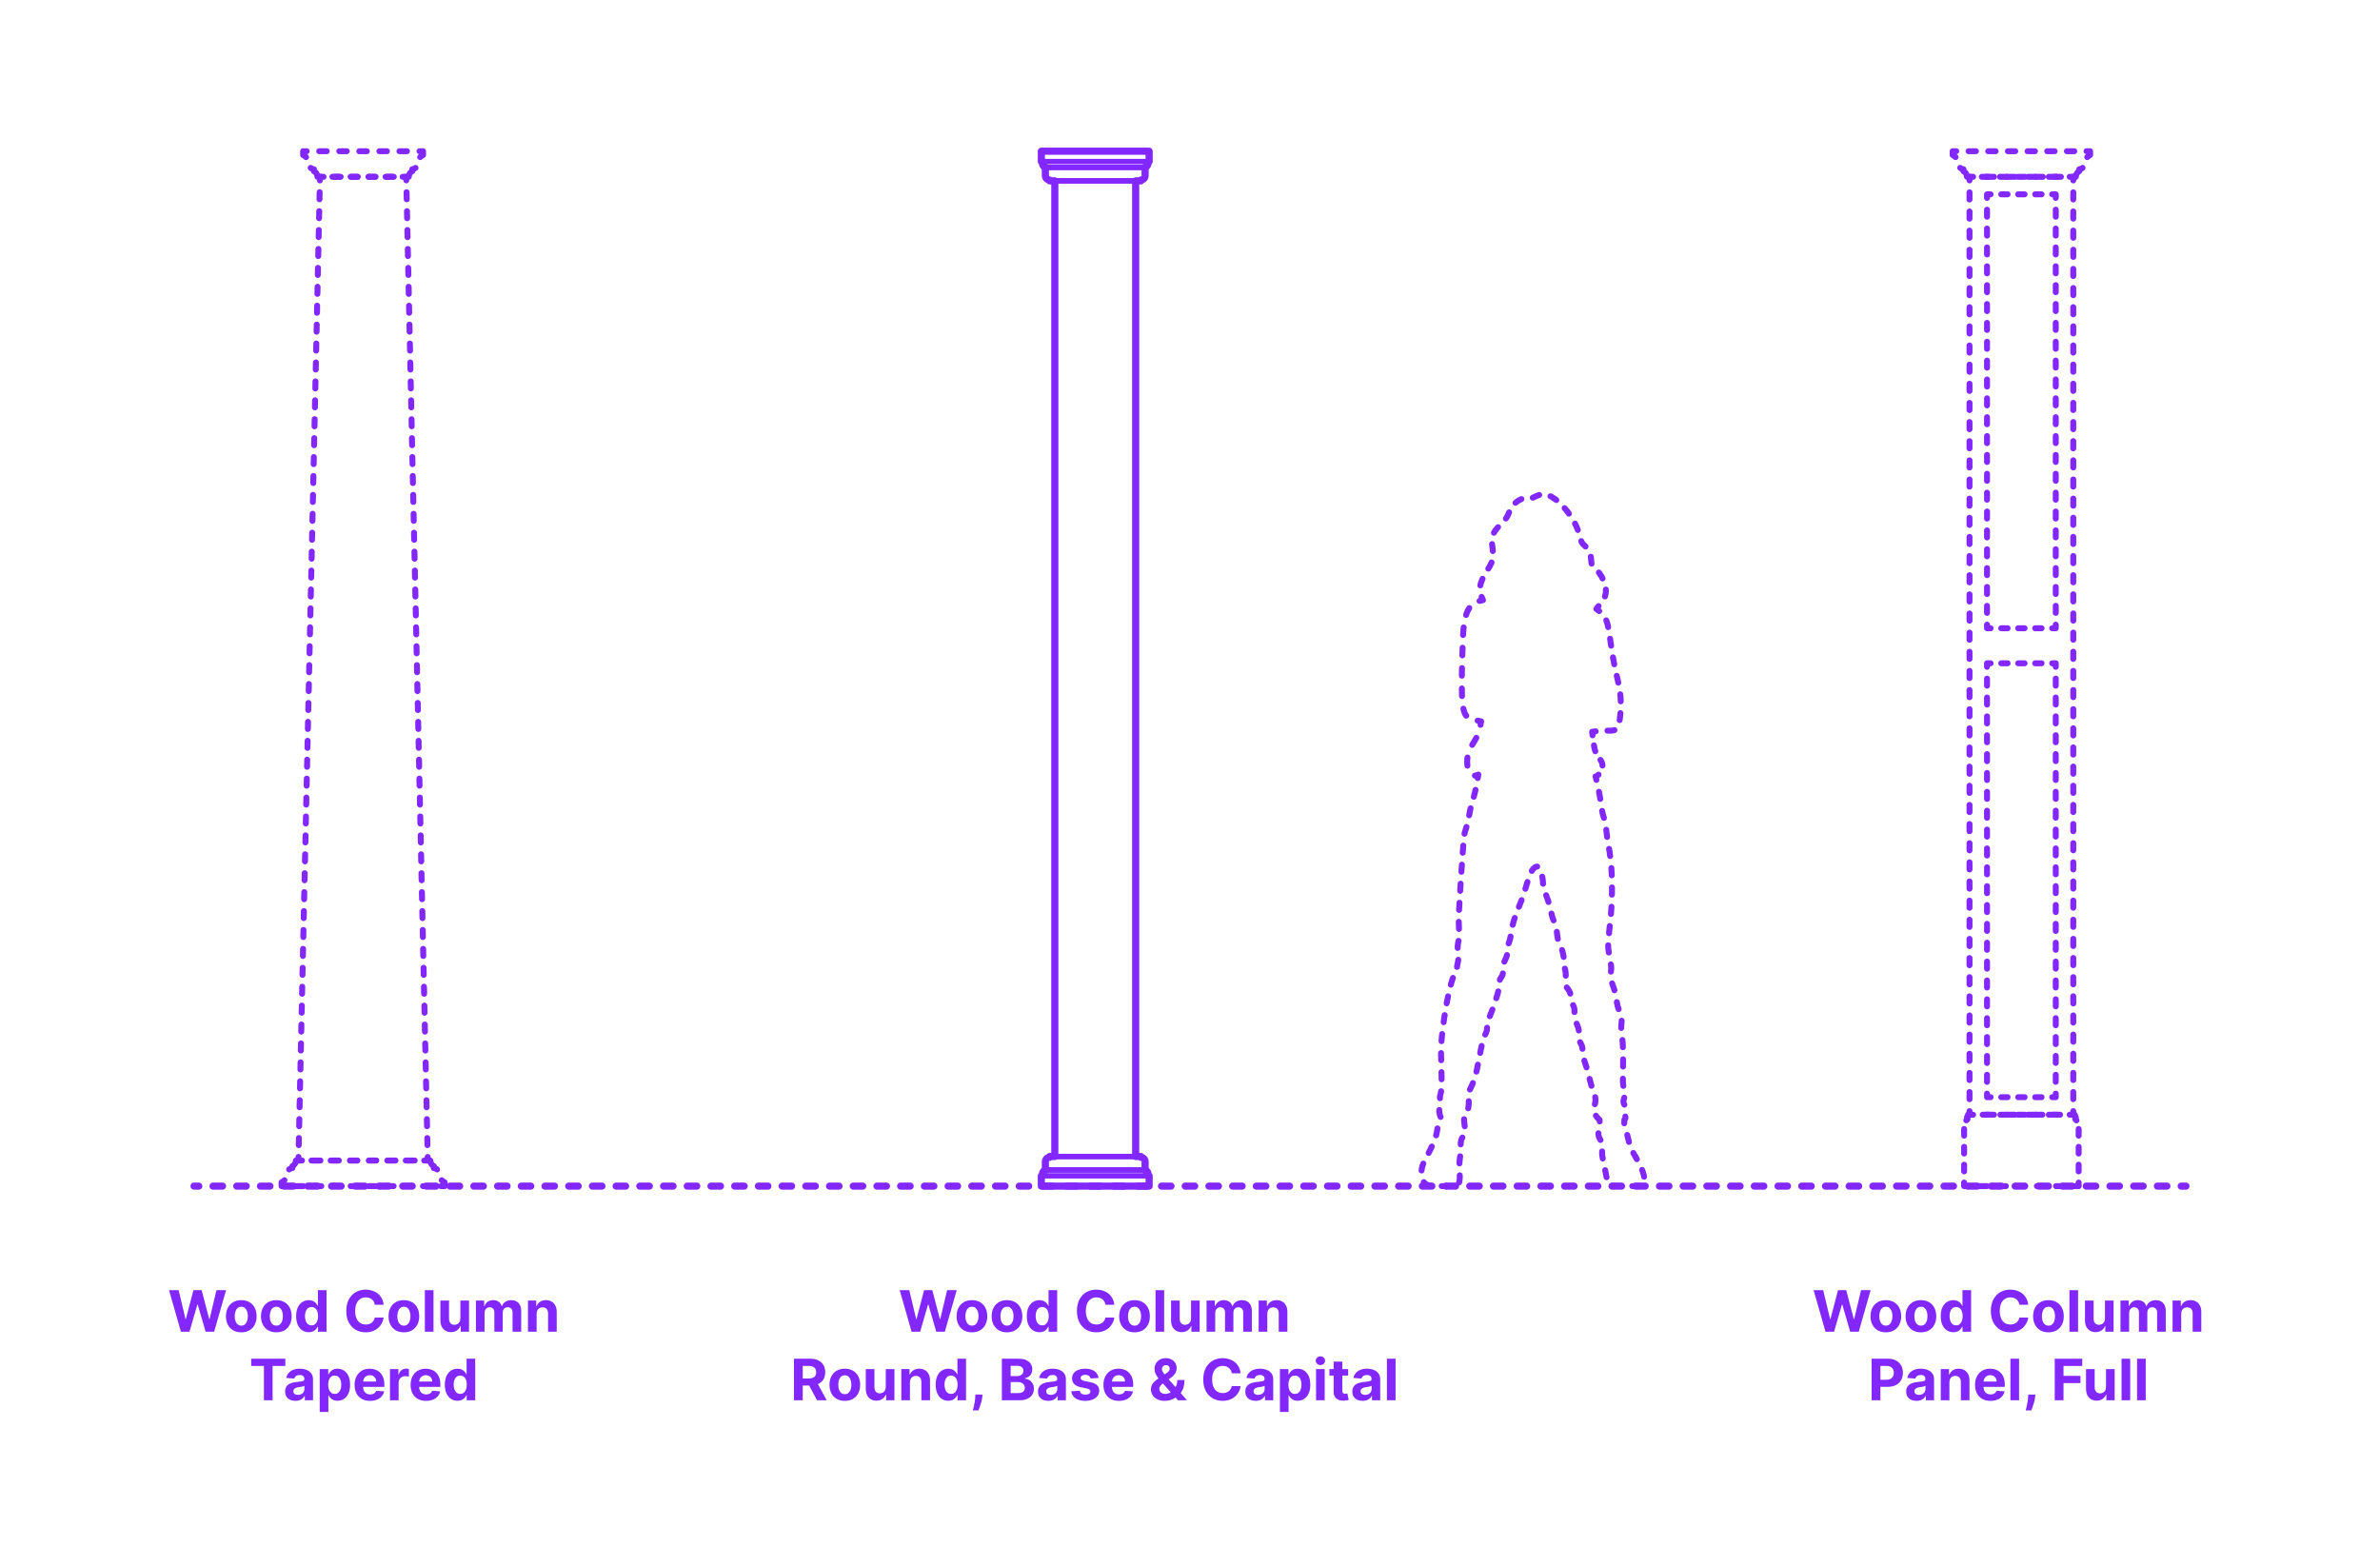 <?xml version="1.0" encoding="utf-8"?>
<!-- Generator: Adobe Illustrator 27.5.0, SVG Export Plug-In . SVG Version: 6.00 Build 0)  -->
<!DOCTYPE svg PUBLIC "-//W3C//DTD SVG 1.1//EN" "http://www.w3.org/Graphics/SVG/1.1/DTD/svg11.dtd">
<svg version="1.1" xmlns:x="http://ns.adobe.com/Extensibility/1.0/" xmlns:i="http://ns.adobe.com/AdobeIllustrator/10.0/" xmlns:graph="http://ns.adobe.com/Graphs/1.0/"
	 xmlns="http://www.w3.org/2000/svg" xmlns:xlink="http://www.w3.org/1999/xlink" x="0px" y="0px" width="1000px" height="650px"
	 viewBox="0 0 1000 650" enable-background="new 0 0 1000 650" xml:space="preserve">
<g id="FILL-BACKGROUND">
	<rect x="0" y="0" fill="#FFFFFF" width="1000" height="650"/>
</g>
<g id="N-TEXT">
	<g id="MTEXT_00000022543249947595754030000007741313350918126499_">
		<g>
			<g>
				<g>
					<path fill="#8228FF" d="M383.017,559.544l-4.994-17.455h4.031l2.889,12.128h0.145l3.188-12.128h3.452l3.179,12.153h0.153
						l2.889-12.153h4.031l-4.995,17.455h-3.596l-3.324-11.412h-0.136l-3.315,11.412H383.017z"/>
					<path fill="#8228FF" d="M408.38,559.8c-1.324,0-2.467-0.283-3.431-0.848c-0.963-0.565-1.706-1.355-2.229-2.369
						c-0.523-1.015-0.784-2.192-0.784-3.533c0-1.353,0.261-2.536,0.784-3.55c0.522-1.014,1.266-1.804,2.229-2.37
						c0.963-0.565,2.106-0.848,3.431-0.848c1.324,0,2.467,0.283,3.43,0.848c0.963,0.565,1.706,1.355,2.229,2.37
						c0.522,1.014,0.784,2.197,0.784,3.55c0,1.341-0.261,2.518-0.784,3.533c-0.523,1.014-1.266,1.804-2.229,2.369
						C410.848,559.518,409.704,559.8,408.38,559.8z M408.397,556.988c0.602,0,1.105-0.172,1.508-0.516s0.709-0.814,0.916-1.411
						c0.208-0.597,0.312-1.275,0.312-2.037c0-0.761-0.104-1.44-0.312-2.037c-0.207-0.597-0.513-1.068-0.916-1.415
						c-0.403-0.346-0.906-0.52-1.508-0.52c-0.608,0-1.118,0.174-1.53,0.52c-0.412,0.347-0.722,0.818-0.929,1.415
						c-0.208,0.596-0.311,1.275-0.311,2.037c0,0.762,0.104,1.44,0.311,2.037s0.517,1.067,0.929,1.411
						C407.279,556.816,407.789,556.988,408.397,556.988z"/>
					<path fill="#8228FF" d="M423.108,559.8c-1.324,0-2.467-0.283-3.431-0.848c-0.963-0.565-1.706-1.355-2.229-2.369
						c-0.523-1.015-0.784-2.192-0.784-3.533c0-1.353,0.261-2.536,0.784-3.55c0.522-1.014,1.266-1.804,2.229-2.37
						c0.963-0.565,2.106-0.848,3.431-0.848c1.324,0,2.467,0.283,3.43,0.848c0.963,0.565,1.706,1.355,2.229,2.37
						c0.522,1.014,0.784,2.197,0.784,3.55c0,1.341-0.261,2.518-0.784,3.533c-0.523,1.014-1.266,1.804-2.229,2.369
						C425.575,559.518,424.432,559.8,423.108,559.8z M423.125,556.988c0.602,0,1.105-0.172,1.508-0.516s0.709-0.814,0.916-1.411
						c0.208-0.597,0.312-1.275,0.312-2.037c0-0.761-0.104-1.44-0.312-2.037c-0.207-0.597-0.513-1.068-0.916-1.415
						c-0.403-0.346-0.906-0.52-1.508-0.52c-0.608,0-1.118,0.174-1.53,0.52c-0.412,0.347-0.722,0.818-0.929,1.415
						c-0.208,0.596-0.311,1.275-0.311,2.037c0,0.762,0.104,1.44,0.311,2.037s0.517,1.067,0.929,1.411
						C422.007,556.816,422.517,556.988,423.125,556.988z"/>
					<path fill="#8228FF" d="M436.744,559.757c-0.995,0-1.894-0.257-2.698-0.771s-1.44-1.273-1.909-2.276
						c-0.469-1.002-0.703-2.234-0.703-3.694c0-1.5,0.242-2.749,0.725-3.746c0.483-0.998,1.126-1.745,1.93-2.242
						c0.804-0.497,1.686-0.746,2.646-0.746c0.733,0,1.345,0.124,1.837,0.371c0.491,0.247,0.889,0.554,1.193,0.92
						c0.304,0.367,0.536,0.726,0.695,1.078h0.111v-6.562h3.622v17.455h-3.58v-2.097h-0.153c-0.17,0.364-0.411,0.723-0.72,1.078
						c-0.31,0.355-0.71,0.649-1.202,0.882C438.046,559.641,437.448,559.757,436.744,559.757z M437.895,556.868
						c0.585,0,1.081-0.16,1.487-0.481c0.406-0.321,0.719-0.771,0.938-1.351c0.219-0.58,0.328-1.259,0.328-2.037
						s-0.108-1.455-0.324-2.028c-0.216-0.574-0.528-1.017-0.938-1.33c-0.409-0.312-0.906-0.469-1.491-0.469
						c-0.597,0-1.1,0.162-1.509,0.486c-0.409,0.324-0.719,0.772-0.929,1.347c-0.21,0.574-0.315,1.238-0.315,1.994
						c0,0.761,0.106,1.433,0.32,2.016c0.213,0.583,0.522,1.037,0.929,1.364S437.298,556.868,437.895,556.868z"/>
					<path fill="#8228FF" d="M468.201,548.201h-3.733c-0.068-0.483-0.208-0.913-0.417-1.291c-0.21-0.378-0.48-0.7-0.81-0.967
						c-0.33-0.267-0.709-0.472-1.138-0.614c-0.429-0.142-0.894-0.213-1.394-0.213c-0.903,0-1.69,0.223-2.361,0.669
						c-0.67,0.446-1.19,1.094-1.56,1.943c-0.37,0.85-0.554,1.879-0.554,3.09c0,1.244,0.186,2.29,0.558,3.136
						s0.894,1.486,1.564,1.917c0.67,0.432,1.446,0.648,2.327,0.648c0.495,0,0.953-0.065,1.376-0.196
						c0.423-0.13,0.8-0.322,1.129-0.575s0.604-0.561,0.822-0.925c0.219-0.363,0.371-0.778,0.456-1.244l3.733,0.017
						c-0.097,0.801-0.336,1.572-0.72,2.314c-0.383,0.741-0.897,1.403-1.542,1.986c-0.645,0.582-1.412,1.042-2.301,1.38
						s-1.894,0.507-3.013,0.507c-1.557,0-2.947-0.353-4.172-1.057c-1.225-0.704-2.19-1.724-2.897-3.06
						c-0.708-1.335-1.061-2.952-1.061-4.849c0-1.904,0.358-3.523,1.074-4.858c0.716-1.335,1.688-2.354,2.915-3.055
						c1.228-0.702,2.608-1.053,4.142-1.053c1.011,0,1.95,0.142,2.817,0.426c0.866,0.284,1.635,0.698,2.305,1.24
						s1.217,1.206,1.641,1.99C467.81,546.292,468.082,547.189,468.201,548.201z"/>
					<path fill="#8228FF" d="M476.698,559.8c-1.324,0-2.467-0.283-3.431-0.848c-0.963-0.565-1.706-1.355-2.229-2.369
						c-0.523-1.015-0.784-2.192-0.784-3.533c0-1.353,0.261-2.536,0.784-3.55c0.522-1.014,1.266-1.804,2.229-2.37
						c0.963-0.565,2.106-0.848,3.431-0.848c1.324,0,2.467,0.283,3.43,0.848c0.963,0.565,1.706,1.355,2.229,2.37
						c0.522,1.014,0.784,2.197,0.784,3.55c0,1.341-0.261,2.518-0.784,3.533c-0.523,1.014-1.266,1.804-2.229,2.369
						C479.165,559.518,478.021,559.8,476.698,559.8z M476.715,556.988c0.602,0,1.105-0.172,1.508-0.516s0.709-0.814,0.916-1.411
						c0.208-0.597,0.312-1.275,0.312-2.037c0-0.761-0.104-1.44-0.312-2.037c-0.207-0.597-0.513-1.068-0.916-1.415
						c-0.403-0.346-0.906-0.52-1.508-0.52c-0.608,0-1.118,0.174-1.53,0.52c-0.412,0.347-0.722,0.818-0.929,1.415
						c-0.208,0.596-0.311,1.275-0.311,2.037c0,0.762,0.104,1.44,0.311,2.037s0.517,1.067,0.929,1.411
						C475.597,556.816,476.106,556.988,476.715,556.988z"/>
					<path fill="#8228FF" d="M489.141,542.09v17.455h-3.631V542.09H489.141z"/>
					<path fill="#8228FF" d="M500.433,553.971v-7.517h3.631v13.091h-3.486v-2.378h-0.137c-0.295,0.767-0.785,1.384-1.47,1.85
						c-0.685,0.466-1.519,0.699-2.501,0.699c-0.875,0-1.645-0.199-2.31-0.597c-0.665-0.397-1.183-0.963-1.555-1.696
						s-0.561-1.611-0.567-2.634v-8.335h3.631v7.688c0.005,0.772,0.213,1.383,0.622,1.833c0.409,0.449,0.958,0.673,1.645,0.673
						c0.438,0,0.847-0.101,1.227-0.302c0.381-0.202,0.689-0.501,0.925-0.899C500.324,555.047,500.438,554.556,500.433,553.971z"/>
					<path fill="#8228FF" d="M506.961,559.544v-13.091h3.46v2.31h0.153c0.273-0.767,0.727-1.372,1.364-1.815
						c0.636-0.443,1.397-0.665,2.284-0.665c0.897,0,1.662,0.223,2.292,0.669c0.63,0.446,1.051,1.05,1.261,1.811h0.136
						c0.267-0.75,0.751-1.351,1.453-1.803s1.533-0.677,2.493-0.677c1.222,0,2.214,0.388,2.979,1.163
						c0.764,0.776,1.146,1.874,1.146,3.294v8.804h-3.622v-8.088c0-0.728-0.193-1.273-0.58-1.637
						c-0.387-0.363-0.87-0.545-1.449-0.545c-0.659,0-1.173,0.209-1.542,0.626s-0.554,0.967-0.554,1.649v7.994h-3.52v-8.165
						c0-0.642-0.183-1.154-0.55-1.534c-0.366-0.381-0.848-0.571-1.444-0.571c-0.404,0-0.766,0.101-1.087,0.303
						s-0.575,0.483-0.763,0.844s-0.281,0.783-0.281,1.266v7.858H506.961z"/>
					<path fill="#8228FF" d="M532.478,551.976v7.568h-3.631v-13.091h3.46v2.31h0.153c0.29-0.761,0.775-1.365,1.458-1.811
						c0.682-0.446,1.508-0.669,2.48-0.669c0.909,0,1.702,0.199,2.378,0.597c0.676,0.397,1.202,0.964,1.577,1.7
						s0.562,1.612,0.562,2.629v8.335h-3.631v-7.688c0.006-0.801-0.199-1.428-0.613-1.879c-0.415-0.452-0.986-0.677-1.713-0.677
						c-0.489,0-0.919,0.105-1.291,0.315c-0.372,0.21-0.662,0.516-0.87,0.917C532.59,550.932,532.483,551.414,532.478,551.976z"/>
					<path fill="#8228FF" d="M333.59,588.344V570.89h6.886c1.318,0,2.445,0.234,3.379,0.703s1.647,1.131,2.139,1.986
						c0.491,0.855,0.737,1.859,0.737,3.013c0,1.159-0.25,2.155-0.75,2.987s-1.223,1.47-2.169,1.914
						c-0.946,0.443-2.09,0.665-3.431,0.665h-4.611v-2.966h4.014c0.705,0,1.29-0.097,1.756-0.29c0.466-0.193,0.814-0.483,1.044-0.869
						s0.345-0.866,0.345-1.44c0-0.58-0.115-1.068-0.345-1.466c-0.23-0.397-0.58-0.7-1.048-0.908s-1.058-0.311-1.769-0.311h-2.488
						v14.438H333.59z M343.017,580.401l4.338,7.943h-4.074l-4.245-7.943H343.017z"/>
					<path fill="#8228FF" d="M354.965,588.6c-1.324,0-2.467-0.283-3.431-0.848c-0.963-0.565-1.706-1.355-2.229-2.369
						c-0.523-1.015-0.784-2.192-0.784-3.533c0-1.353,0.261-2.536,0.784-3.55c0.522-1.014,1.266-1.804,2.229-2.37
						c0.963-0.565,2.106-0.848,3.431-0.848c1.324,0,2.467,0.283,3.43,0.848c0.963,0.565,1.706,1.355,2.229,2.37
						c0.522,1.014,0.784,2.197,0.784,3.55c0,1.341-0.261,2.518-0.784,3.533c-0.523,1.014-1.266,1.804-2.229,2.369
						C357.433,588.317,356.289,588.6,354.965,588.6z M354.982,585.788c0.602,0,1.105-0.172,1.508-0.516s0.709-0.814,0.916-1.411
						c0.208-0.597,0.312-1.275,0.312-2.037c0-0.761-0.104-1.44-0.312-2.037c-0.207-0.597-0.513-1.068-0.916-1.415
						c-0.403-0.346-0.906-0.52-1.508-0.52c-0.608,0-1.118,0.174-1.53,0.52c-0.412,0.347-0.722,0.818-0.929,1.415
						c-0.208,0.596-0.311,1.275-0.311,2.037c0,0.762,0.104,1.44,0.311,2.037s0.517,1.067,0.929,1.411
						C353.864,585.616,354.374,585.788,354.982,585.788z"/>
					<path fill="#8228FF" d="M372.173,582.771v-7.517h3.631v13.091h-3.486v-2.378h-0.137c-0.295,0.767-0.785,1.384-1.47,1.85
						c-0.685,0.466-1.519,0.699-2.501,0.699c-0.875,0-1.645-0.199-2.31-0.597c-0.665-0.397-1.183-0.963-1.555-1.696
						s-0.561-1.611-0.567-2.634v-8.335h3.631v7.688c0.005,0.772,0.213,1.383,0.622,1.833c0.409,0.449,0.958,0.673,1.645,0.673
						c0.438,0,0.847-0.101,1.227-0.302c0.381-0.202,0.689-0.501,0.925-0.899C372.063,583.847,372.178,583.355,372.173,582.771z"/>
					<path fill="#8228FF" d="M382.332,580.776v7.568h-3.631v-13.091h3.46v2.31h0.153c0.29-0.761,0.775-1.365,1.458-1.811
						c0.682-0.446,1.508-0.669,2.48-0.669c0.909,0,1.702,0.199,2.378,0.597c0.676,0.397,1.202,0.964,1.577,1.7
						s0.562,1.612,0.562,2.629v8.335h-3.631v-7.688c0.006-0.801-0.199-1.428-0.613-1.879c-0.415-0.452-0.986-0.677-1.713-0.677
						c-0.489,0-0.919,0.105-1.291,0.315c-0.372,0.21-0.662,0.516-0.87,0.917C382.444,579.732,382.337,580.213,382.332,580.776z"/>
					<path fill="#8228FF" d="M398.448,588.557c-0.995,0-1.894-0.257-2.698-0.771s-1.44-1.273-1.909-2.276
						c-0.469-1.002-0.703-2.234-0.703-3.694c0-1.5,0.242-2.749,0.725-3.746c0.483-0.998,1.126-1.745,1.93-2.242
						c0.804-0.497,1.686-0.746,2.646-0.746c0.733,0,1.345,0.124,1.837,0.371c0.491,0.247,0.889,0.554,1.193,0.92
						c0.304,0.367,0.536,0.726,0.695,1.078h0.111v-6.562h3.622v17.455h-3.58v-2.097h-0.153c-0.17,0.364-0.411,0.723-0.72,1.078
						c-0.31,0.355-0.71,0.649-1.202,0.882C399.75,588.441,399.152,588.557,398.448,588.557z M399.598,585.668
						c0.585,0,1.081-0.16,1.487-0.481c0.406-0.321,0.719-0.771,0.938-1.351c0.219-0.58,0.328-1.259,0.328-2.037
						s-0.108-1.455-0.324-2.028c-0.216-0.574-0.528-1.017-0.938-1.33c-0.409-0.312-0.906-0.469-1.491-0.469
						c-0.597,0-1.1,0.162-1.509,0.486c-0.409,0.324-0.719,0.772-0.929,1.347c-0.21,0.574-0.315,1.238-0.315,1.994
						c0,0.761,0.106,1.433,0.32,2.016c0.213,0.583,0.522,1.037,0.929,1.364S399.001,585.668,399.598,585.668z"/>
					<path fill="#8228FF" d="M412.817,585.958l-0.094,0.938c-0.074,0.75-0.215,1.499-0.422,2.246
						c-0.208,0.747-0.423,1.425-0.648,2.033s-0.405,1.085-0.541,1.432h-2.353c0.085-0.335,0.202-0.802,0.35-1.402
						c0.147-0.6,0.287-1.271,0.417-2.016c0.131-0.745,0.213-1.503,0.247-2.275l0.043-0.955H412.817z"/>
					<path fill="#8228FF" d="M420.956,588.344V570.89h6.989c1.284,0,2.355,0.19,3.213,0.571c0.858,0.38,1.503,0.907,1.935,1.581
						s0.648,1.448,0.648,2.323c0,0.682-0.137,1.28-0.409,1.794c-0.273,0.514-0.646,0.935-1.121,1.261
						c-0.475,0.327-1.016,0.558-1.624,0.695v0.17c0.665,0.028,1.288,0.216,1.871,0.562c0.582,0.347,1.055,0.831,1.419,1.453
						s0.545,1.362,0.545,2.22c0,0.926-0.229,1.751-0.686,2.476c-0.458,0.725-1.132,1.297-2.024,1.717
						c-0.892,0.421-1.992,0.631-3.298,0.631H420.956z M424.646,578.194h2.736c0.505,0,0.956-0.09,1.351-0.269
						c0.395-0.179,0.708-0.433,0.938-0.763s0.345-0.725,0.345-1.185c0-0.63-0.223-1.139-0.669-1.525
						c-0.446-0.386-1.078-0.58-1.896-0.58h-2.804V578.194z M424.646,585.327h3.008c1.028,0,1.778-0.197,2.25-0.592
						s0.708-0.922,0.708-1.581c0-0.483-0.117-0.909-0.35-1.278c-0.233-0.369-0.564-0.659-0.993-0.869
						c-0.429-0.21-0.939-0.315-1.53-0.315h-3.094V585.327z"/>
					<path fill="#8228FF" d="M440.481,588.591c-0.835,0-1.58-0.146-2.233-0.439s-1.169-0.727-1.547-1.304s-0.566-1.297-0.566-2.161
						c0-0.727,0.133-1.338,0.4-1.833c0.267-0.494,0.631-0.892,1.091-1.193c0.46-0.301,0.984-0.529,1.572-0.682
						c0.588-0.153,1.206-0.261,1.854-0.324c0.761-0.08,1.375-0.155,1.841-0.226c0.466-0.071,0.804-0.177,1.014-0.319
						c0.21-0.142,0.315-0.352,0.315-0.631v-0.051c0-0.54-0.169-0.958-0.507-1.253c-0.338-0.295-0.817-0.443-1.436-0.443
						c-0.653,0-1.173,0.144-1.56,0.431c-0.386,0.287-0.642,0.646-0.767,1.078l-3.358-0.273c0.17-0.795,0.506-1.484,1.006-2.067
						c0.5-0.582,1.146-1.031,1.939-1.347c0.792-0.315,1.711-0.473,2.757-0.473c0.728,0,1.425,0.085,2.092,0.255
						s1.262,0.435,1.781,0.793c0.52,0.358,0.931,0.817,1.231,1.376c0.301,0.56,0.452,1.229,0.452,2.007v8.83h-3.443v-1.815h-0.103
						c-0.21,0.409-0.491,0.769-0.844,1.078c-0.352,0.31-0.775,0.551-1.27,0.725C441.7,588.505,441.129,588.591,440.481,588.591z
						 M441.521,586.086c0.534,0,1.005-0.107,1.415-0.32s0.73-0.501,0.963-0.865c0.233-0.363,0.349-0.775,0.349-1.236v-1.389
						c-0.114,0.074-0.269,0.141-0.464,0.201c-0.196,0.06-0.417,0.113-0.661,0.162s-0.489,0.091-0.733,0.128s-0.466,0.07-0.665,0.098
						c-0.426,0.062-0.798,0.162-1.117,0.298c-0.318,0.136-0.565,0.319-0.741,0.549c-0.176,0.23-0.264,0.516-0.264,0.857
						c0,0.494,0.18,0.871,0.541,1.129C440.505,585.957,440.964,586.086,441.521,586.086z"/>
					<path fill="#8228FF" d="M461.566,578.986l-3.324,0.205c-0.057-0.284-0.179-0.542-0.367-0.771s-0.433-0.415-0.737-0.554
						c-0.304-0.139-0.667-0.209-1.087-0.209c-0.562,0-1.037,0.118-1.423,0.354c-0.386,0.236-0.58,0.55-0.58,0.942
						c0,0.312,0.125,0.577,0.375,0.792c0.25,0.216,0.679,0.39,1.287,0.52l2.369,0.478c1.273,0.261,2.222,0.682,2.847,1.261
						s0.938,1.341,0.938,2.284c0,0.858-0.251,1.611-0.754,2.258c-0.502,0.648-1.19,1.152-2.062,1.513s-1.876,0.542-3.013,0.542
						c-1.733,0-3.112-0.362-4.138-1.087c-1.026-0.724-1.626-1.711-1.803-2.961l3.571-0.188c0.108,0.528,0.369,0.93,0.784,1.206
						c0.415,0.275,0.946,0.413,1.594,0.413c0.636,0,1.149-0.124,1.538-0.371s0.587-0.567,0.592-0.959
						c-0.005-0.33-0.145-0.601-0.417-0.814c-0.273-0.213-0.693-0.376-1.261-0.49l-2.267-0.452c-1.278-0.256-2.229-0.699-2.851-1.33
						c-0.622-0.631-0.933-1.435-0.933-2.412c0-0.841,0.229-1.565,0.686-2.173s1.102-1.077,1.935-1.406s1.808-0.494,2.928-0.494
						c1.653,0,2.956,0.349,3.908,1.048C460.852,576.83,461.407,577.782,461.566,578.986z"/>
					<path fill="#8228FF" d="M470.123,588.6c-1.346,0-2.504-0.274-3.473-0.823s-1.715-1.327-2.237-2.335
						c-0.523-1.009-0.784-2.203-0.784-3.584c0-1.347,0.261-2.528,0.784-3.545c0.522-1.017,1.26-1.81,2.211-2.378
						c0.952-0.568,2.07-0.852,3.354-0.852c0.863,0,1.669,0.138,2.416,0.413c0.747,0.276,1.4,0.689,1.96,1.24
						c0.56,0.551,0.996,1.243,1.308,2.075c0.312,0.833,0.469,1.806,0.469,2.919v0.997h-11.054v-2.25h7.637
						c0-0.522-0.114-0.985-0.341-1.389c-0.227-0.403-0.541-0.72-0.941-0.95c-0.401-0.23-0.865-0.345-1.394-0.345
						c-0.551,0-1.039,0.126-1.462,0.379s-0.754,0.591-0.993,1.014s-0.361,0.894-0.367,1.411v2.139c0,0.647,0.121,1.208,0.362,1.679
						c0.242,0.472,0.584,0.835,1.027,1.091c0.443,0.255,0.968,0.383,1.577,0.383c0.403,0,0.772-0.057,1.108-0.17
						c0.335-0.114,0.622-0.284,0.861-0.511c0.238-0.228,0.42-0.506,0.545-0.835l3.358,0.222c-0.17,0.807-0.519,1.51-1.044,2.109
						c-0.526,0.6-1.202,1.065-2.029,1.398C472.155,588.434,471.202,588.6,470.123,588.6z"/>
					<path fill="#8228FF" d="M489.418,588.6c-1.205,0-2.245-0.216-3.12-0.648s-1.547-1.019-2.016-1.76
						c-0.469-0.742-0.703-1.57-0.703-2.484c0-0.682,0.137-1.287,0.409-1.815c0.273-0.528,0.653-1.016,1.142-1.462
						c0.489-0.446,1.057-0.891,1.705-1.333l3.383-2.225c0.438-0.278,0.759-0.572,0.963-0.882s0.307-0.646,0.307-1.01
						c0-0.346-0.139-0.667-0.417-0.963s-0.673-0.44-1.185-0.435c-0.341,0-0.637,0.075-0.887,0.226
						c-0.25,0.151-0.444,0.347-0.583,0.588c-0.139,0.241-0.209,0.51-0.209,0.805c0,0.364,0.103,0.733,0.307,1.108
						c0.204,0.375,0.477,0.771,0.818,1.189s0.713,0.868,1.117,1.351l8.275,9.494h-3.784l-6.903-7.688
						c-0.455-0.517-0.908-1.058-1.359-1.624s-0.828-1.167-1.129-1.807c-0.301-0.64-0.452-1.334-0.452-2.084
						c0-0.847,0.197-1.608,0.592-2.284s0.951-1.211,1.667-1.606s1.551-0.592,2.505-0.592c0.932,0,1.737,0.189,2.417,0.567
						c0.679,0.378,1.202,0.877,1.568,1.5c0.367,0.622,0.55,1.305,0.55,2.049c0,0.824-0.203,1.57-0.609,2.237
						c-0.406,0.668-0.976,1.266-1.708,1.794l-3.562,2.565c-0.483,0.353-0.84,0.712-1.07,1.078c-0.23,0.367-0.345,0.717-0.345,1.053
						c0,0.415,0.103,0.787,0.307,1.116c0.205,0.33,0.495,0.59,0.87,0.78c0.375,0.19,0.815,0.286,1.321,0.286
						c0.614,0,1.22-0.141,1.82-0.422c0.599-0.281,1.145-0.682,1.636-1.202c0.491-0.52,0.885-1.138,1.181-1.854
						c0.295-0.716,0.443-1.509,0.443-2.378h3.009c0,1.068-0.117,2.03-0.35,2.885c-0.233,0.855-0.557,1.6-0.972,2.233
						c-0.415,0.634-0.889,1.152-1.423,1.556c-0.17,0.108-0.335,0.21-0.494,0.307s-0.324,0.199-0.494,0.307
						c-0.648,0.522-1.371,0.9-2.169,1.133S490.197,588.6,489.418,588.6z"/>
					<path fill="#8228FF" d="M521.276,577h-3.733c-0.068-0.483-0.208-0.913-0.417-1.291c-0.21-0.378-0.48-0.7-0.81-0.967
						c-0.33-0.267-0.709-0.472-1.138-0.614c-0.429-0.142-0.894-0.213-1.394-0.213c-0.903,0-1.69,0.223-2.361,0.669
						c-0.67,0.446-1.19,1.094-1.56,1.943c-0.37,0.85-0.554,1.879-0.554,3.09c0,1.244,0.186,2.29,0.558,3.136
						s0.894,1.486,1.564,1.917c0.67,0.432,1.446,0.648,2.327,0.648c0.495,0,0.953-0.065,1.376-0.196
						c0.423-0.13,0.8-0.322,1.129-0.575s0.604-0.561,0.822-0.925c0.219-0.363,0.371-0.778,0.456-1.244l3.733,0.017
						c-0.097,0.801-0.336,1.572-0.72,2.314c-0.383,0.741-0.897,1.403-1.542,1.986c-0.645,0.582-1.412,1.042-2.301,1.38
						s-1.894,0.507-3.013,0.507c-1.557,0-2.947-0.353-4.172-1.057c-1.225-0.704-2.19-1.724-2.897-3.06
						c-0.708-1.335-1.061-2.952-1.061-4.849c0-1.904,0.358-3.523,1.074-4.858c0.716-1.335,1.688-2.354,2.915-3.055
						c1.228-0.702,2.608-1.053,4.142-1.053c1.011,0,1.95,0.142,2.817,0.426c0.866,0.284,1.635,0.698,2.305,1.24
						s1.217,1.206,1.641,1.99C520.885,575.091,521.157,575.989,521.276,577z"/>
					<path fill="#8228FF" d="M527.591,588.591c-0.835,0-1.58-0.146-2.233-0.439s-1.169-0.727-1.547-1.304s-0.566-1.297-0.566-2.161
						c0-0.727,0.133-1.338,0.4-1.833c0.267-0.494,0.631-0.892,1.091-1.193c0.46-0.301,0.984-0.529,1.572-0.682
						c0.588-0.153,1.206-0.261,1.854-0.324c0.761-0.08,1.375-0.155,1.841-0.226c0.466-0.071,0.804-0.177,1.014-0.319
						c0.21-0.142,0.315-0.352,0.315-0.631v-0.051c0-0.54-0.169-0.958-0.507-1.253c-0.338-0.295-0.817-0.443-1.436-0.443
						c-0.653,0-1.173,0.144-1.56,0.431c-0.386,0.287-0.642,0.646-0.767,1.078l-3.358-0.273c0.17-0.795,0.506-1.484,1.006-2.067
						c0.5-0.582,1.146-1.031,1.939-1.347c0.792-0.315,1.711-0.473,2.757-0.473c0.728,0,1.425,0.085,2.092,0.255
						s1.262,0.435,1.781,0.793c0.52,0.358,0.931,0.817,1.231,1.376c0.301,0.56,0.452,1.229,0.452,2.007v8.83h-3.443v-1.815h-0.103
						c-0.21,0.409-0.491,0.769-0.844,1.078c-0.352,0.31-0.775,0.551-1.27,0.725C528.81,588.505,528.239,588.591,527.591,588.591z
						 M528.631,586.086c0.534,0,1.005-0.107,1.415-0.32s0.73-0.501,0.963-0.865c0.233-0.363,0.349-0.775,0.349-1.236v-1.389
						c-0.114,0.074-0.269,0.141-0.464,0.201c-0.196,0.06-0.417,0.113-0.661,0.162s-0.489,0.091-0.733,0.128s-0.466,0.07-0.665,0.098
						c-0.426,0.062-0.798,0.162-1.117,0.298c-0.318,0.136-0.565,0.319-0.741,0.549c-0.176,0.23-0.264,0.516-0.264,0.857
						c0,0.494,0.18,0.871,0.541,1.129C527.615,585.957,528.074,586.086,528.631,586.086z"/>
					<path fill="#8228FF" d="M537.784,593.253v-18h3.58v2.199h0.162c0.159-0.352,0.391-0.711,0.694-1.078
						c0.304-0.366,0.702-0.673,1.193-0.92c0.491-0.247,1.104-0.371,1.836-0.371c0.955,0,1.835,0.249,2.642,0.746
						c0.807,0.497,1.452,1.244,1.935,2.242c0.482,0.997,0.724,2.246,0.724,3.746c0,1.46-0.234,2.692-0.703,3.694
						c-0.469,1.003-1.105,1.762-1.909,2.276c-0.804,0.514-1.703,0.771-2.697,0.771c-0.705,0-1.303-0.116-1.794-0.349
						c-0.492-0.233-0.894-0.527-1.206-0.882c-0.312-0.355-0.551-0.714-0.716-1.078h-0.111v7.006H537.784z M541.338,581.799
						c0,0.778,0.108,1.458,0.324,2.037c0.216,0.579,0.528,1.03,0.938,1.351c0.409,0.321,0.906,0.481,1.492,0.481
						c0.591,0,1.091-0.163,1.5-0.49c0.409-0.327,0.72-0.781,0.933-1.364s0.319-1.254,0.319-2.016c0-0.756-0.105-1.42-0.315-1.994
						c-0.21-0.574-0.52-1.023-0.929-1.347c-0.409-0.324-0.912-0.486-1.508-0.486c-0.591,0-1.09,0.156-1.496,0.469
						s-0.717,0.756-0.933,1.33S541.338,581.021,541.338,581.799z"/>
					<path fill="#8228FF" d="M554.795,573.566c-0.54,0-1.003-0.179-1.389-0.537c-0.387-0.358-0.58-0.79-0.58-1.295
						c0-0.505,0.193-0.939,0.58-1.3c0.386-0.361,0.847-0.541,1.381-0.541c0.545,0,1.01,0.179,1.393,0.537
						c0.384,0.358,0.576,0.79,0.576,1.295c0,0.505-0.192,0.939-0.576,1.299C555.796,573.386,555.334,573.566,554.795,573.566z
						 M552.962,588.344v-13.091h3.631v13.091H552.962z"/>
					<path fill="#8228FF" d="M566.454,575.253v2.727h-7.884v-2.727H566.454z M560.36,572.117h3.63v12.204
						c0,0.335,0.051,0.596,0.153,0.78c0.103,0.185,0.246,0.314,0.431,0.388s0.399,0.111,0.644,0.111c0.17,0,0.341-0.016,0.511-0.047
						s0.301-0.056,0.392-0.073l0.571,2.702c-0.182,0.057-0.438,0.124-0.767,0.201c-0.33,0.077-0.73,0.124-1.202,0.141
						c-0.875,0.034-1.641-0.083-2.297-0.35s-1.166-0.682-1.53-1.244s-0.542-1.273-0.537-2.131V572.117z"/>
					<path fill="#8228FF" d="M572.547,588.591c-0.835,0-1.58-0.146-2.233-0.439s-1.169-0.727-1.547-1.304s-0.566-1.297-0.566-2.161
						c0-0.727,0.133-1.338,0.4-1.833c0.267-0.494,0.631-0.892,1.091-1.193c0.46-0.301,0.984-0.529,1.572-0.682
						c0.588-0.153,1.206-0.261,1.854-0.324c0.761-0.08,1.375-0.155,1.841-0.226c0.466-0.071,0.804-0.177,1.014-0.319
						c0.21-0.142,0.315-0.352,0.315-0.631v-0.051c0-0.54-0.169-0.958-0.507-1.253c-0.338-0.295-0.817-0.443-1.436-0.443
						c-0.653,0-1.173,0.144-1.56,0.431c-0.386,0.287-0.642,0.646-0.767,1.078l-3.358-0.273c0.17-0.795,0.506-1.484,1.006-2.067
						c0.5-0.582,1.146-1.031,1.939-1.347c0.792-0.315,1.711-0.473,2.757-0.473c0.728,0,1.425,0.085,2.092,0.255
						s1.262,0.435,1.781,0.793c0.52,0.358,0.931,0.817,1.231,1.376c0.301,0.56,0.452,1.229,0.452,2.007v8.83h-3.443v-1.815h-0.103
						c-0.21,0.409-0.491,0.769-0.844,1.078c-0.352,0.31-0.775,0.551-1.27,0.725C573.766,588.505,573.195,588.591,572.547,588.591z
						 M573.587,586.086c0.534,0,1.005-0.107,1.415-0.32s0.73-0.501,0.963-0.865c0.233-0.363,0.349-0.775,0.349-1.236v-1.389
						c-0.114,0.074-0.269,0.141-0.464,0.201c-0.196,0.06-0.417,0.113-0.661,0.162s-0.489,0.091-0.733,0.128s-0.466,0.07-0.665,0.098
						c-0.426,0.062-0.798,0.162-1.117,0.298c-0.318,0.136-0.565,0.319-0.741,0.549c-0.176,0.23-0.264,0.516-0.264,0.857
						c0,0.494,0.18,0.871,0.541,1.129C572.572,585.957,573.03,586.086,573.587,586.086z"/>
					<path fill="#8228FF" d="M586.371,570.89v17.455h-3.631V570.89H586.371z"/>
				</g>
			</g>
		</g>
	</g>
	<g id="MTEXT_00000163772027005879929520000013036005792545704086_">
		<g>
			<g>
				<g>
					<path fill="#8228FF" d="M76.017,559.544l-4.994-17.455h4.031l2.889,12.128h0.145l3.188-12.128h3.452l3.179,12.153h0.153
						l2.889-12.153h4.031l-4.995,17.455h-3.596l-3.324-11.412h-0.136l-3.315,11.412H76.017z"/>
					<path fill="#8228FF" d="M101.38,559.8c-1.324,0-2.467-0.283-3.431-0.848c-0.963-0.565-1.706-1.355-2.229-2.369
						c-0.523-1.015-0.784-2.192-0.784-3.533c0-1.353,0.261-2.536,0.784-3.55c0.522-1.014,1.266-1.804,2.229-2.37
						c0.963-0.565,2.106-0.848,3.431-0.848c1.324,0,2.467,0.283,3.43,0.848c0.963,0.565,1.706,1.355,2.229,2.37
						c0.522,1.014,0.784,2.197,0.784,3.55c0,1.341-0.261,2.518-0.784,3.533c-0.523,1.014-1.266,1.804-2.229,2.369
						C103.848,559.518,102.704,559.8,101.38,559.8z M101.397,556.988c0.602,0,1.105-0.172,1.508-0.516s0.709-0.814,0.916-1.411
						c0.208-0.597,0.312-1.275,0.312-2.037c0-0.761-0.104-1.44-0.312-2.037c-0.207-0.597-0.513-1.068-0.916-1.415
						c-0.403-0.346-0.906-0.52-1.508-0.52c-0.608,0-1.118,0.174-1.53,0.52c-0.412,0.347-0.722,0.818-0.929,1.415
						c-0.208,0.596-0.311,1.275-0.311,2.037c0,0.762,0.104,1.44,0.311,2.037s0.517,1.067,0.929,1.411
						C100.279,556.816,100.789,556.988,101.397,556.988z"/>
					<path fill="#8228FF" d="M116.108,559.8c-1.324,0-2.467-0.283-3.431-0.848c-0.963-0.565-1.706-1.355-2.229-2.369
						c-0.523-1.015-0.784-2.192-0.784-3.533c0-1.353,0.261-2.536,0.784-3.55c0.522-1.014,1.266-1.804,2.229-2.37
						c0.963-0.565,2.106-0.848,3.431-0.848c1.324,0,2.467,0.283,3.43,0.848c0.963,0.565,1.706,1.355,2.229,2.37
						c0.522,1.014,0.784,2.197,0.784,3.55c0,1.341-0.261,2.518-0.784,3.533c-0.523,1.014-1.266,1.804-2.229,2.369
						C118.575,559.518,117.432,559.8,116.108,559.8z M116.125,556.988c0.602,0,1.105-0.172,1.508-0.516s0.709-0.814,0.916-1.411
						c0.208-0.597,0.312-1.275,0.312-2.037c0-0.761-0.104-1.44-0.312-2.037c-0.207-0.597-0.513-1.068-0.916-1.415
						c-0.403-0.346-0.906-0.52-1.508-0.52c-0.608,0-1.118,0.174-1.53,0.52c-0.412,0.347-0.722,0.818-0.929,1.415
						c-0.208,0.596-0.311,1.275-0.311,2.037c0,0.762,0.104,1.44,0.311,2.037s0.517,1.067,0.929,1.411
						C115.007,556.816,115.517,556.988,116.125,556.988z"/>
					<path fill="#8228FF" d="M129.744,559.757c-0.995,0-1.894-0.257-2.698-0.771s-1.44-1.273-1.909-2.276
						c-0.469-1.002-0.703-2.234-0.703-3.694c0-1.5,0.242-2.749,0.725-3.746c0.483-0.998,1.126-1.745,1.93-2.242
						c0.804-0.497,1.686-0.746,2.646-0.746c0.733,0,1.345,0.124,1.837,0.371c0.491,0.247,0.889,0.554,1.193,0.92
						c0.304,0.367,0.536,0.726,0.695,1.078h0.111v-6.562h3.622v17.455h-3.58v-2.097h-0.153c-0.17,0.364-0.411,0.723-0.72,1.078
						c-0.31,0.355-0.71,0.649-1.202,0.882C131.046,559.641,130.448,559.757,129.744,559.757z M130.895,556.868
						c0.585,0,1.081-0.16,1.487-0.481c0.406-0.321,0.719-0.771,0.938-1.351c0.219-0.58,0.328-1.259,0.328-2.037
						s-0.108-1.455-0.324-2.028c-0.216-0.574-0.528-1.017-0.938-1.33c-0.409-0.312-0.906-0.469-1.491-0.469
						c-0.597,0-1.1,0.162-1.509,0.486c-0.409,0.324-0.719,0.772-0.929,1.347c-0.21,0.574-0.315,1.238-0.315,1.994
						c0,0.761,0.106,1.433,0.32,2.016c0.213,0.583,0.522,1.037,0.929,1.364S130.298,556.868,130.895,556.868z"/>
					<path fill="#8228FF" d="M161.201,548.201h-3.733c-0.068-0.483-0.208-0.913-0.417-1.291c-0.21-0.378-0.48-0.7-0.81-0.967
						c-0.33-0.267-0.709-0.472-1.138-0.614c-0.429-0.142-0.894-0.213-1.394-0.213c-0.903,0-1.69,0.223-2.361,0.669
						c-0.67,0.446-1.19,1.094-1.56,1.943c-0.37,0.85-0.554,1.879-0.554,3.09c0,1.244,0.186,2.29,0.558,3.136
						s0.894,1.486,1.564,1.917c0.67,0.432,1.446,0.648,2.327,0.648c0.495,0,0.953-0.065,1.376-0.196
						c0.423-0.13,0.8-0.322,1.129-0.575s0.604-0.561,0.822-0.925c0.219-0.363,0.371-0.778,0.456-1.244l3.733,0.017
						c-0.097,0.801-0.336,1.572-0.72,2.314c-0.383,0.741-0.897,1.403-1.542,1.986c-0.645,0.582-1.412,1.042-2.301,1.38
						s-1.894,0.507-3.013,0.507c-1.557,0-2.947-0.353-4.172-1.057c-1.225-0.704-2.19-1.724-2.897-3.06
						c-0.708-1.335-1.061-2.952-1.061-4.849c0-1.904,0.358-3.523,1.074-4.858c0.716-1.335,1.688-2.354,2.915-3.055
						c1.228-0.702,2.608-1.053,4.142-1.053c1.011,0,1.95,0.142,2.817,0.426c0.866,0.284,1.635,0.698,2.305,1.24
						s1.217,1.206,1.641,1.99C160.81,546.292,161.082,547.189,161.201,548.201z"/>
					<path fill="#8228FF" d="M169.698,559.8c-1.324,0-2.467-0.283-3.431-0.848c-0.963-0.565-1.706-1.355-2.229-2.369
						c-0.523-1.015-0.784-2.192-0.784-3.533c0-1.353,0.261-2.536,0.784-3.55c0.522-1.014,1.266-1.804,2.229-2.37
						c0.963-0.565,2.106-0.848,3.431-0.848c1.324,0,2.467,0.283,3.43,0.848c0.963,0.565,1.706,1.355,2.229,2.37
						c0.522,1.014,0.784,2.197,0.784,3.55c0,1.341-0.261,2.518-0.784,3.533c-0.523,1.014-1.266,1.804-2.229,2.369
						C172.165,559.518,171.021,559.8,169.698,559.8z M169.715,556.988c0.602,0,1.105-0.172,1.508-0.516s0.709-0.814,0.916-1.411
						c0.208-0.597,0.312-1.275,0.312-2.037c0-0.761-0.104-1.44-0.312-2.037c-0.207-0.597-0.513-1.068-0.916-1.415
						c-0.403-0.346-0.906-0.52-1.508-0.52c-0.608,0-1.118,0.174-1.53,0.52c-0.412,0.347-0.722,0.818-0.929,1.415
						c-0.208,0.596-0.311,1.275-0.311,2.037c0,0.762,0.104,1.44,0.311,2.037s0.517,1.067,0.929,1.411
						C168.597,556.816,169.106,556.988,169.715,556.988z"/>
					<path fill="#8228FF" d="M182.141,542.09v17.455h-3.631V542.09H182.141z"/>
					<path fill="#8228FF" d="M193.433,553.971v-7.517h3.631v13.091h-3.486v-2.378h-0.137c-0.295,0.767-0.785,1.384-1.47,1.85
						c-0.685,0.466-1.519,0.699-2.501,0.699c-0.875,0-1.645-0.199-2.31-0.597c-0.665-0.397-1.183-0.963-1.555-1.696
						s-0.561-1.611-0.567-2.634v-8.335h3.631v7.688c0.005,0.772,0.213,1.383,0.622,1.833c0.409,0.449,0.958,0.673,1.645,0.673
						c0.438,0,0.847-0.101,1.227-0.302c0.381-0.202,0.689-0.501,0.925-0.899C193.324,555.047,193.438,554.556,193.433,553.971z"/>
					<path fill="#8228FF" d="M199.961,559.544v-13.091h3.46v2.31h0.153c0.273-0.767,0.727-1.372,1.364-1.815
						c0.636-0.443,1.397-0.665,2.284-0.665c0.897,0,1.662,0.223,2.292,0.669c0.63,0.446,1.051,1.05,1.261,1.811h0.136
						c0.267-0.75,0.751-1.351,1.453-1.803s1.533-0.677,2.493-0.677c1.222,0,2.214,0.388,2.979,1.163
						c0.764,0.776,1.146,1.874,1.146,3.294v8.804h-3.622v-8.088c0-0.728-0.193-1.273-0.58-1.637
						c-0.387-0.363-0.87-0.545-1.449-0.545c-0.659,0-1.173,0.209-1.542,0.626s-0.554,0.967-0.554,1.649v7.994h-3.52v-8.165
						c0-0.642-0.183-1.154-0.55-1.534c-0.366-0.381-0.848-0.571-1.444-0.571c-0.404,0-0.766,0.101-1.087,0.303
						s-0.575,0.483-0.763,0.844s-0.281,0.783-0.281,1.266v7.858H199.961z"/>
					<path fill="#8228FF" d="M225.478,551.976v7.568h-3.631v-13.091h3.46v2.31h0.153c0.29-0.761,0.775-1.365,1.458-1.811
						c0.682-0.446,1.508-0.669,2.48-0.669c0.909,0,1.702,0.199,2.378,0.597c0.676,0.397,1.202,0.964,1.577,1.7
						s0.562,1.612,0.562,2.629v8.335h-3.631v-7.688c0.006-0.801-0.199-1.428-0.613-1.879c-0.415-0.452-0.986-0.677-1.713-0.677
						c-0.489,0-0.919,0.105-1.291,0.315c-0.372,0.21-0.662,0.516-0.87,0.917C225.59,550.932,225.483,551.414,225.478,551.976z"/>
					<path fill="#8228FF" d="M105.547,573.932v-3.042h14.335v3.042h-5.344v14.412h-3.648v-14.412H105.547z"/>
					<path fill="#8228FF" d="M124.144,588.591c-0.835,0-1.58-0.146-2.233-0.439s-1.169-0.727-1.547-1.304s-0.566-1.297-0.566-2.161
						c0-0.727,0.133-1.338,0.4-1.833c0.267-0.494,0.631-0.892,1.091-1.193c0.46-0.301,0.984-0.529,1.572-0.682
						c0.588-0.153,1.206-0.261,1.854-0.324c0.761-0.08,1.375-0.155,1.841-0.226c0.466-0.071,0.804-0.177,1.014-0.319
						c0.21-0.142,0.315-0.352,0.315-0.631v-0.051c0-0.54-0.169-0.958-0.507-1.253c-0.338-0.295-0.817-0.443-1.436-0.443
						c-0.653,0-1.173,0.144-1.56,0.431c-0.386,0.287-0.642,0.646-0.767,1.078l-3.358-0.273c0.17-0.795,0.506-1.484,1.006-2.067
						c0.5-0.582,1.146-1.031,1.939-1.347c0.792-0.315,1.711-0.473,2.757-0.473c0.728,0,1.425,0.085,2.092,0.255
						s1.262,0.435,1.781,0.793c0.52,0.358,0.931,0.817,1.231,1.376c0.301,0.56,0.452,1.229,0.452,2.007v8.83h-3.443v-1.815h-0.103
						c-0.21,0.409-0.491,0.769-0.844,1.078c-0.352,0.31-0.775,0.551-1.27,0.725C125.363,588.505,124.792,588.591,124.144,588.591z
						 M125.184,586.086c0.534,0,1.005-0.107,1.415-0.32s0.73-0.501,0.963-0.865c0.233-0.363,0.349-0.775,0.349-1.236v-1.389
						c-0.114,0.074-0.269,0.141-0.464,0.201c-0.196,0.06-0.417,0.113-0.661,0.162s-0.489,0.091-0.733,0.128s-0.466,0.07-0.665,0.098
						c-0.426,0.062-0.798,0.162-1.117,0.298c-0.318,0.136-0.565,0.319-0.741,0.549c-0.176,0.23-0.264,0.516-0.264,0.857
						c0,0.494,0.18,0.871,0.541,1.129C124.168,585.957,124.627,586.086,125.184,586.086z"/>
					<path fill="#8228FF" d="M134.337,593.253v-18h3.58v2.199h0.162c0.159-0.352,0.391-0.711,0.694-1.078
						c0.304-0.366,0.702-0.673,1.193-0.92c0.491-0.247,1.104-0.371,1.836-0.371c0.955,0,1.835,0.249,2.642,0.746
						c0.807,0.497,1.452,1.244,1.935,2.242c0.482,0.997,0.724,2.246,0.724,3.746c0,1.46-0.234,2.692-0.703,3.694
						c-0.469,1.003-1.105,1.762-1.909,2.276c-0.804,0.514-1.703,0.771-2.697,0.771c-0.705,0-1.303-0.116-1.794-0.349
						c-0.492-0.233-0.894-0.527-1.206-0.882c-0.312-0.355-0.551-0.714-0.716-1.078h-0.111v7.006H134.337z M137.892,581.799
						c0,0.778,0.108,1.458,0.324,2.037c0.216,0.579,0.528,1.03,0.938,1.351c0.409,0.321,0.906,0.481,1.492,0.481
						c0.591,0,1.091-0.163,1.5-0.49c0.409-0.327,0.72-0.781,0.933-1.364s0.319-1.254,0.319-2.016c0-0.756-0.105-1.42-0.315-1.994
						c-0.21-0.574-0.52-1.023-0.929-1.347c-0.409-0.324-0.912-0.486-1.508-0.486c-0.591,0-1.09,0.156-1.496,0.469
						s-0.717,0.756-0.933,1.33S137.892,581.021,137.892,581.799z"/>
					<path fill="#8228FF" d="M155.482,588.6c-1.346,0-2.504-0.274-3.473-0.823s-1.715-1.327-2.237-2.335
						c-0.523-1.009-0.784-2.203-0.784-3.584c0-1.347,0.261-2.528,0.784-3.545c0.522-1.017,1.26-1.81,2.211-2.378
						c0.952-0.568,2.07-0.852,3.354-0.852c0.863,0,1.669,0.138,2.416,0.413c0.747,0.276,1.4,0.689,1.96,1.24
						c0.56,0.551,0.996,1.243,1.308,2.075c0.312,0.833,0.469,1.806,0.469,2.919v0.997h-11.054v-2.25h7.637
						c0-0.522-0.114-0.985-0.341-1.389c-0.227-0.403-0.541-0.72-0.941-0.95c-0.401-0.23-0.865-0.345-1.394-0.345
						c-0.551,0-1.039,0.126-1.462,0.379s-0.754,0.591-0.993,1.014s-0.361,0.894-0.367,1.411v2.139c0,0.647,0.121,1.208,0.362,1.679
						c0.242,0.472,0.584,0.835,1.027,1.091c0.443,0.255,0.968,0.383,1.577,0.383c0.403,0,0.772-0.057,1.108-0.17
						c0.335-0.114,0.622-0.284,0.861-0.511c0.238-0.228,0.42-0.506,0.545-0.835l3.358,0.222c-0.17,0.807-0.519,1.51-1.044,2.109
						c-0.526,0.6-1.202,1.065-2.029,1.398C157.515,588.434,156.562,588.6,155.482,588.6z"/>
					<path fill="#8228FF" d="M163.86,588.344v-13.091h3.52v2.284h0.136c0.239-0.812,0.639-1.428,1.202-1.845
						c0.562-0.418,1.21-0.626,1.943-0.626c0.182,0,0.378,0.011,0.588,0.034c0.21,0.022,0.395,0.054,0.554,0.094v3.221
						c-0.17-0.051-0.406-0.096-0.708-0.136c-0.301-0.04-0.577-0.06-0.827-0.06c-0.534,0-1.01,0.115-1.428,0.345
						c-0.417,0.23-0.747,0.55-0.988,0.959c-0.242,0.409-0.362,0.88-0.362,1.415v7.406H163.86z"/>
					<path fill="#8228FF" d="M179.021,588.6c-1.346,0-2.504-0.274-3.473-0.823s-1.715-1.327-2.237-2.335
						c-0.523-1.009-0.784-2.203-0.784-3.584c0-1.347,0.261-2.528,0.784-3.545c0.522-1.017,1.26-1.81,2.211-2.378
						c0.952-0.568,2.07-0.852,3.354-0.852c0.863,0,1.669,0.138,2.416,0.413c0.747,0.276,1.4,0.689,1.96,1.24
						c0.56,0.551,0.996,1.243,1.308,2.075c0.312,0.833,0.469,1.806,0.469,2.919v0.997h-11.054v-2.25h7.637
						c0-0.522-0.114-0.985-0.341-1.389c-0.227-0.403-0.541-0.72-0.941-0.95c-0.401-0.23-0.865-0.345-1.394-0.345
						c-0.551,0-1.039,0.126-1.462,0.379s-0.754,0.591-0.993,1.014s-0.361,0.894-0.367,1.411v2.139c0,0.647,0.121,1.208,0.362,1.679
						c0.242,0.472,0.584,0.835,1.027,1.091c0.443,0.255,0.968,0.383,1.577,0.383c0.403,0,0.772-0.057,1.108-0.17
						c0.335-0.114,0.622-0.284,0.861-0.511c0.238-0.228,0.42-0.506,0.545-0.835l3.358,0.222c-0.17,0.807-0.519,1.51-1.044,2.109
						c-0.526,0.6-1.202,1.065-2.029,1.398C181.054,588.434,180.101,588.6,179.021,588.6z"/>
					<path fill="#8228FF" d="M192.224,588.557c-0.995,0-1.894-0.257-2.698-0.771s-1.44-1.273-1.909-2.276
						c-0.469-1.002-0.703-2.234-0.703-3.694c0-1.5,0.242-2.749,0.725-3.746c0.483-0.998,1.126-1.745,1.93-2.242
						c0.804-0.497,1.686-0.746,2.646-0.746c0.733,0,1.345,0.124,1.837,0.371c0.491,0.247,0.889,0.554,1.193,0.92
						c0.304,0.367,0.536,0.726,0.695,1.078h0.111v-6.562h3.622v17.455h-3.58v-2.097h-0.153c-0.17,0.364-0.411,0.723-0.72,1.078
						c-0.31,0.355-0.71,0.649-1.202,0.882C193.526,588.441,192.928,588.557,192.224,588.557z M193.374,585.668
						c0.585,0,1.081-0.16,1.487-0.481c0.406-0.321,0.719-0.771,0.938-1.351c0.219-0.58,0.328-1.259,0.328-2.037
						s-0.108-1.455-0.324-2.028c-0.216-0.574-0.528-1.017-0.938-1.33c-0.409-0.312-0.906-0.469-1.491-0.469
						c-0.597,0-1.1,0.162-1.509,0.486c-0.409,0.324-0.719,0.772-0.929,1.347c-0.21,0.574-0.315,1.238-0.315,1.994
						c0,0.761,0.106,1.433,0.32,2.016c0.213,0.583,0.522,1.037,0.929,1.364S192.777,585.668,193.374,585.668z"/>
				</g>
			</g>
		</g>
	</g>
	<g id="MTEXT_00000025403046634594320670000001028451283197794210_">
		<g>
			<g>
				<g>
					<path fill="#8228FF" d="M767.017,559.544l-4.994-17.455h4.031l2.889,12.128h0.145l3.188-12.128h3.452l3.179,12.153h0.153
						l2.889-12.153h4.031l-4.995,17.455h-3.596l-3.324-11.412h-0.136l-3.315,11.412H767.017z"/>
					<path fill="#8228FF" d="M792.38,559.8c-1.324,0-2.467-0.283-3.431-0.848c-0.963-0.565-1.706-1.355-2.229-2.369
						c-0.523-1.015-0.784-2.192-0.784-3.533c0-1.353,0.261-2.536,0.784-3.55c0.522-1.014,1.266-1.804,2.229-2.37
						c0.963-0.565,2.106-0.848,3.431-0.848c1.324,0,2.467,0.283,3.43,0.848c0.963,0.565,1.706,1.355,2.229,2.37
						c0.522,1.014,0.784,2.197,0.784,3.55c0,1.341-0.261,2.518-0.784,3.533c-0.523,1.014-1.266,1.804-2.229,2.369
						C794.848,559.518,793.704,559.8,792.38,559.8z M792.397,556.988c0.602,0,1.105-0.172,1.508-0.516s0.709-0.814,0.916-1.411
						c0.208-0.597,0.312-1.275,0.312-2.037c0-0.761-0.104-1.44-0.312-2.037c-0.207-0.597-0.513-1.068-0.916-1.415
						c-0.403-0.346-0.906-0.52-1.508-0.52c-0.608,0-1.118,0.174-1.53,0.52c-0.412,0.347-0.722,0.818-0.929,1.415
						c-0.208,0.596-0.311,1.275-0.311,2.037c0,0.762,0.104,1.44,0.311,2.037s0.517,1.067,0.929,1.411
						C791.279,556.816,791.789,556.988,792.397,556.988z"/>
					<path fill="#8228FF" d="M807.108,559.8c-1.324,0-2.467-0.283-3.431-0.848c-0.963-0.565-1.706-1.355-2.229-2.369
						c-0.523-1.015-0.784-2.192-0.784-3.533c0-1.353,0.261-2.536,0.784-3.55c0.522-1.014,1.266-1.804,2.229-2.37
						c0.963-0.565,2.106-0.848,3.431-0.848c1.324,0,2.467,0.283,3.43,0.848c0.963,0.565,1.706,1.355,2.229,2.37
						c0.522,1.014,0.784,2.197,0.784,3.55c0,1.341-0.261,2.518-0.784,3.533c-0.523,1.014-1.266,1.804-2.229,2.369
						C809.575,559.518,808.432,559.8,807.108,559.8z M807.125,556.988c0.602,0,1.105-0.172,1.508-0.516s0.709-0.814,0.916-1.411
						c0.208-0.597,0.312-1.275,0.312-2.037c0-0.761-0.104-1.44-0.312-2.037c-0.207-0.597-0.513-1.068-0.916-1.415
						c-0.403-0.346-0.906-0.52-1.508-0.52c-0.608,0-1.118,0.174-1.53,0.52c-0.412,0.347-0.722,0.818-0.929,1.415
						c-0.208,0.596-0.311,1.275-0.311,2.037c0,0.762,0.104,1.44,0.311,2.037s0.517,1.067,0.929,1.411
						C806.007,556.816,806.517,556.988,807.125,556.988z"/>
					<path fill="#8228FF" d="M820.744,559.757c-0.995,0-1.894-0.257-2.698-0.771s-1.44-1.273-1.909-2.276
						c-0.469-1.002-0.703-2.234-0.703-3.694c0-1.5,0.242-2.749,0.725-3.746c0.483-0.998,1.126-1.745,1.93-2.242
						c0.804-0.497,1.686-0.746,2.646-0.746c0.733,0,1.345,0.124,1.837,0.371c0.491,0.247,0.889,0.554,1.193,0.92
						c0.304,0.367,0.536,0.726,0.695,1.078h0.111v-6.562h3.622v17.455h-3.58v-2.097h-0.153c-0.17,0.364-0.411,0.723-0.72,1.078
						c-0.31,0.355-0.71,0.649-1.202,0.882C822.046,559.641,821.448,559.757,820.744,559.757z M821.895,556.868
						c0.585,0,1.081-0.16,1.487-0.481c0.406-0.321,0.719-0.771,0.938-1.351c0.219-0.58,0.328-1.259,0.328-2.037
						s-0.108-1.455-0.324-2.028c-0.216-0.574-0.528-1.017-0.938-1.33c-0.409-0.312-0.906-0.469-1.491-0.469
						c-0.597,0-1.1,0.162-1.509,0.486c-0.409,0.324-0.719,0.772-0.929,1.347c-0.21,0.574-0.315,1.238-0.315,1.994
						c0,0.761,0.106,1.433,0.32,2.016c0.213,0.583,0.522,1.037,0.929,1.364S821.298,556.868,821.895,556.868z"/>
					<path fill="#8228FF" d="M852.201,548.201h-3.733c-0.068-0.483-0.208-0.913-0.417-1.291c-0.21-0.378-0.48-0.7-0.81-0.967
						c-0.33-0.267-0.709-0.472-1.138-0.614c-0.429-0.142-0.894-0.213-1.394-0.213c-0.903,0-1.69,0.223-2.361,0.669
						c-0.67,0.446-1.19,1.094-1.56,1.943c-0.37,0.85-0.554,1.879-0.554,3.09c0,1.244,0.186,2.29,0.558,3.136
						s0.894,1.486,1.564,1.917c0.67,0.432,1.446,0.648,2.327,0.648c0.495,0,0.953-0.065,1.376-0.196
						c0.423-0.13,0.8-0.322,1.129-0.575s0.604-0.561,0.822-0.925c0.219-0.363,0.371-0.778,0.456-1.244l3.733,0.017
						c-0.097,0.801-0.336,1.572-0.72,2.314c-0.383,0.741-0.897,1.403-1.542,1.986c-0.645,0.582-1.412,1.042-2.301,1.38
						s-1.894,0.507-3.013,0.507c-1.557,0-2.947-0.353-4.172-1.057c-1.225-0.704-2.19-1.724-2.897-3.06
						c-0.708-1.335-1.061-2.952-1.061-4.849c0-1.904,0.358-3.523,1.074-4.858c0.716-1.335,1.688-2.354,2.915-3.055
						c1.228-0.702,2.608-1.053,4.142-1.053c1.011,0,1.95,0.142,2.817,0.426c0.866,0.284,1.635,0.698,2.305,1.24
						s1.217,1.206,1.641,1.99C851.81,546.292,852.082,547.189,852.201,548.201z"/>
					<path fill="#8228FF" d="M860.698,559.8c-1.324,0-2.467-0.283-3.431-0.848c-0.963-0.565-1.706-1.355-2.229-2.369
						c-0.523-1.015-0.784-2.192-0.784-3.533c0-1.353,0.261-2.536,0.784-3.55c0.522-1.014,1.266-1.804,2.229-2.37
						c0.963-0.565,2.106-0.848,3.431-0.848c1.324,0,2.467,0.283,3.43,0.848c0.963,0.565,1.706,1.355,2.229,2.37
						c0.522,1.014,0.784,2.197,0.784,3.55c0,1.341-0.261,2.518-0.784,3.533c-0.523,1.014-1.266,1.804-2.229,2.369
						C863.165,559.518,862.021,559.8,860.698,559.8z M860.715,556.988c0.602,0,1.105-0.172,1.508-0.516s0.709-0.814,0.916-1.411
						c0.208-0.597,0.312-1.275,0.312-2.037c0-0.761-0.104-1.44-0.312-2.037c-0.207-0.597-0.513-1.068-0.916-1.415
						c-0.403-0.346-0.906-0.52-1.508-0.52c-0.608,0-1.118,0.174-1.53,0.52c-0.412,0.347-0.722,0.818-0.929,1.415
						c-0.208,0.596-0.311,1.275-0.311,2.037c0,0.762,0.104,1.44,0.311,2.037s0.517,1.067,0.929,1.411
						C859.597,556.816,860.106,556.988,860.715,556.988z"/>
					<path fill="#8228FF" d="M873.141,542.09v17.455h-3.631V542.09H873.141z"/>
					<path fill="#8228FF" d="M884.433,553.971v-7.517h3.631v13.091h-3.486v-2.378h-0.137c-0.295,0.767-0.785,1.384-1.47,1.85
						c-0.685,0.466-1.519,0.699-2.501,0.699c-0.875,0-1.645-0.199-2.31-0.597c-0.665-0.397-1.183-0.963-1.555-1.696
						s-0.561-1.611-0.567-2.634v-8.335h3.631v7.688c0.005,0.772,0.213,1.383,0.622,1.833c0.409,0.449,0.958,0.673,1.645,0.673
						c0.438,0,0.847-0.101,1.227-0.302c0.381-0.202,0.689-0.501,0.925-0.899C884.324,555.047,884.438,554.556,884.433,553.971z"/>
					<path fill="#8228FF" d="M890.961,559.544v-13.091h3.46v2.31h0.153c0.273-0.767,0.727-1.372,1.364-1.815
						c0.636-0.443,1.397-0.665,2.284-0.665c0.897,0,1.662,0.223,2.292,0.669c0.63,0.446,1.051,1.05,1.261,1.811h0.136
						c0.267-0.75,0.751-1.351,1.453-1.803s1.533-0.677,2.493-0.677c1.222,0,2.214,0.388,2.979,1.163
						c0.764,0.776,1.146,1.874,1.146,3.294v8.804h-3.622v-8.088c0-0.728-0.193-1.273-0.58-1.637
						c-0.387-0.363-0.87-0.545-1.449-0.545c-0.659,0-1.173,0.209-1.542,0.626s-0.554,0.967-0.554,1.649v7.994h-3.52v-8.165
						c0-0.642-0.183-1.154-0.55-1.534c-0.366-0.381-0.848-0.571-1.444-0.571c-0.404,0-0.766,0.101-1.087,0.303
						s-0.575,0.483-0.763,0.844s-0.281,0.783-0.281,1.266v7.858H890.961z"/>
					<path fill="#8228FF" d="M916.478,551.976v7.568h-3.631v-13.091h3.46v2.31h0.153c0.29-0.761,0.775-1.365,1.458-1.811
						c0.682-0.446,1.508-0.669,2.48-0.669c0.909,0,1.702,0.199,2.378,0.597c0.676,0.397,1.202,0.964,1.577,1.7
						s0.562,1.612,0.562,2.629v8.335h-3.631v-7.688c0.006-0.801-0.199-1.428-0.613-1.879c-0.415-0.452-0.986-0.677-1.713-0.677
						c-0.489,0-0.919,0.105-1.291,0.315c-0.372,0.21-0.662,0.516-0.87,0.917C916.59,550.932,916.483,551.414,916.478,551.976z"/>
					<path fill="#8228FF" d="M786.397,588.344V570.89h6.886c1.324,0,2.452,0.251,3.384,0.754c0.932,0.503,1.643,1.199,2.135,2.088
						c0.491,0.889,0.737,1.914,0.737,3.073c0,1.159-0.25,2.182-0.75,3.068s-1.223,1.577-2.169,2.071
						c-0.946,0.494-2.09,0.741-3.431,0.741h-4.389v-2.958h3.792c0.71,0,1.297-0.124,1.76-0.371c0.463-0.247,0.81-0.591,1.04-1.031
						c0.23-0.44,0.345-0.947,0.345-1.521c0-0.58-0.115-1.087-0.345-1.521s-0.578-0.772-1.044-1.014s-1.057-0.362-1.773-0.362h-2.488
						v14.438H786.397z"/>
					<path fill="#8228FF" d="M805.258,588.591c-0.835,0-1.58-0.146-2.233-0.439s-1.169-0.727-1.547-1.304s-0.566-1.297-0.566-2.161
						c0-0.727,0.133-1.338,0.4-1.833c0.267-0.494,0.631-0.892,1.091-1.193c0.46-0.301,0.984-0.529,1.572-0.682
						c0.588-0.153,1.206-0.261,1.854-0.324c0.761-0.08,1.375-0.155,1.841-0.226c0.466-0.071,0.804-0.177,1.014-0.319
						c0.21-0.142,0.315-0.352,0.315-0.631v-0.051c0-0.54-0.169-0.958-0.507-1.253c-0.338-0.295-0.817-0.443-1.436-0.443
						c-0.653,0-1.173,0.144-1.56,0.431c-0.386,0.287-0.642,0.646-0.767,1.078l-3.358-0.273c0.17-0.795,0.506-1.484,1.006-2.067
						c0.5-0.582,1.146-1.031,1.939-1.347c0.792-0.315,1.711-0.473,2.757-0.473c0.728,0,1.425,0.085,2.092,0.255
						s1.262,0.435,1.781,0.793c0.52,0.358,0.931,0.817,1.231,1.376c0.301,0.56,0.452,1.229,0.452,2.007v8.83h-3.443v-1.815h-0.103
						c-0.21,0.409-0.491,0.769-0.844,1.078c-0.352,0.31-0.775,0.551-1.27,0.725C806.477,588.505,805.906,588.591,805.258,588.591z
						 M806.298,586.086c0.534,0,1.005-0.107,1.415-0.32s0.73-0.501,0.963-0.865c0.233-0.363,0.349-0.775,0.349-1.236v-1.389
						c-0.114,0.074-0.269,0.141-0.464,0.201c-0.196,0.06-0.417,0.113-0.661,0.162s-0.489,0.091-0.733,0.128s-0.466,0.07-0.665,0.098
						c-0.426,0.062-0.798,0.162-1.117,0.298c-0.318,0.136-0.565,0.319-0.741,0.549c-0.176,0.23-0.264,0.516-0.264,0.857
						c0,0.494,0.18,0.871,0.541,1.129C805.282,585.957,805.741,586.086,806.298,586.086z"/>
					<path fill="#8228FF" d="M819.082,580.776v7.568h-3.631v-13.091h3.46v2.31h0.153c0.29-0.761,0.775-1.365,1.458-1.811
						c0.682-0.446,1.508-0.669,2.48-0.669c0.909,0,1.702,0.199,2.378,0.597c0.676,0.397,1.202,0.964,1.577,1.7
						s0.562,1.612,0.562,2.629v8.335h-3.631v-7.688c0.006-0.801-0.199-1.428-0.613-1.879c-0.415-0.452-0.986-0.677-1.713-0.677
						c-0.489,0-0.919,0.105-1.291,0.315c-0.372,0.21-0.662,0.516-0.87,0.917C819.194,579.732,819.087,580.213,819.082,580.776z"/>
					<path fill="#8228FF" d="M836.34,588.6c-1.346,0-2.504-0.274-3.473-0.823s-1.715-1.327-2.237-2.335
						c-0.523-1.009-0.784-2.203-0.784-3.584c0-1.347,0.261-2.528,0.784-3.545c0.522-1.017,1.26-1.81,2.211-2.378
						c0.952-0.568,2.07-0.852,3.354-0.852c0.863,0,1.669,0.138,2.416,0.413c0.747,0.276,1.4,0.689,1.96,1.24
						c0.56,0.551,0.996,1.243,1.308,2.075c0.312,0.833,0.469,1.806,0.469,2.919v0.997h-11.054v-2.25h7.637
						c0-0.522-0.114-0.985-0.341-1.389c-0.227-0.403-0.541-0.72-0.941-0.95c-0.401-0.23-0.865-0.345-1.394-0.345
						c-0.551,0-1.039,0.126-1.462,0.379s-0.754,0.591-0.993,1.014s-0.361,0.894-0.367,1.411v2.139c0,0.647,0.121,1.208,0.362,1.679
						c0.242,0.472,0.584,0.835,1.027,1.091c0.443,0.255,0.968,0.383,1.577,0.383c0.403,0,0.772-0.057,1.108-0.17
						c0.335-0.114,0.622-0.284,0.861-0.511c0.238-0.228,0.42-0.506,0.545-0.835l3.358,0.222c-0.17,0.807-0.519,1.51-1.044,2.109
						c-0.526,0.6-1.202,1.065-2.029,1.398C838.373,588.434,837.419,588.6,836.34,588.6z"/>
					<path fill="#8228FF" d="M848.349,570.89v17.455h-3.631V570.89H848.349z"/>
					<path fill="#8228FF" d="M855.192,585.958l-0.094,0.938c-0.074,0.75-0.215,1.499-0.422,2.246
						c-0.208,0.747-0.423,1.425-0.648,2.033s-0.405,1.085-0.541,1.432h-2.353c0.085-0.335,0.202-0.802,0.35-1.402
						c0.147-0.6,0.287-1.271,0.417-2.016c0.131-0.745,0.213-1.503,0.247-2.275l0.043-0.955H855.192z"/>
					<path fill="#8228FF" d="M863.331,588.344V570.89h11.557v3.042h-7.866v4.159h7.099v3.042h-7.099v7.21H863.331z"/>
					<path fill="#8228FF" d="M884.876,582.771v-7.517h3.631v13.091h-3.486v-2.378h-0.137c-0.295,0.767-0.785,1.384-1.47,1.85
						c-0.685,0.466-1.519,0.699-2.501,0.699c-0.875,0-1.645-0.199-2.31-0.597c-0.665-0.397-1.183-0.963-1.555-1.696
						s-0.561-1.611-0.567-2.634v-8.335h3.631v7.688c0.005,0.772,0.213,1.383,0.622,1.833c0.409,0.449,0.958,0.673,1.645,0.673
						c0.438,0,0.847-0.101,1.227-0.302c0.381-0.202,0.689-0.501,0.925-0.899C884.767,583.847,884.882,583.355,884.876,582.771z"/>
					<path fill="#8228FF" d="M895.036,570.89v17.455h-3.631V570.89H895.036z"/>
					<path fill="#8228FF" d="M901.563,570.89v17.455h-3.631V570.89H901.563z"/>
				</g>
			</g>
		</g>
	</g>
</g>
<g id="N-DIMENSIONS">
</g>
<g id="_x32_D_x24_AG-DIAGRAM">
	<g id="POLYLINE_00000089542481543762670550000017626894669621613455_">
		<g>
			<g>
				
					<line fill="none" stroke="#8228FF" stroke-width="3" stroke-linecap="round" stroke-linejoin="round" x1="81.532" y1="498.371" x2="83.532" y2="498.371"/>
				
					<line fill="none" stroke="#8228FF" stroke-width="3" stroke-linecap="round" stroke-linejoin="round" stroke-dasharray="3.985,5.978" x1="89.51" y1="498.371" x2="913.479" y2="498.371"/>
				
					<line fill="none" stroke="#8228FF" stroke-width="3" stroke-linecap="round" stroke-linejoin="round" x1="916.468" y1="498.371" x2="918.468" y2="498.371"/>
			</g>
		</g>
	</g>
</g>
<g id="_x32_D_x24_AG-DETAILS-DIAGRAM">
	<g id="POLYLINE_00000103260688934435199760000006684948268993919911_">
		<g>
			<g>
				<path fill="none" stroke="#8228FF" stroke-width="2.5" stroke-linecap="round" stroke-linejoin="round" d="M134.888,74.29h-1.5
					c-0.067-0.56-0.22-1.126-0.549-1.591c-0.233-0.332-0.56-0.595-0.932-0.755V71.11c-0.475-0.064-0.955-0.218-1.324-0.534
					c-0.014-0.012-0.028-0.024-0.042-0.036"/>
				<path fill="none" stroke="#8228FF" stroke-width="2.5" stroke-linecap="round" stroke-linejoin="round" d="M128.579,66.01
					c-0.345-0.361-0.767-0.65-1.214-0.873v-1.605c0.264,0,0.776,0,1.497,0"/>
				
					<path fill="none" stroke="#8228FF" stroke-width="2.5" stroke-linecap="round" stroke-linejoin="round" stroke-dasharray="3.159,5.266" d="
					M134.126,63.532c10.618,0,30.564,0,39.503,0"/>
				<path fill="none" stroke="#8228FF" stroke-width="2.5" stroke-linecap="round" stroke-linejoin="round" d="M176.261,63.532
					c0.667,0,1.175,0,1.497,0v1.605c-0.448,0.223-0.869,0.512-1.213,0.873"/>
				<path fill="none" stroke="#8228FF" stroke-width="2.5" stroke-linecap="round" stroke-linejoin="round" d="M174.584,70.541
					c-0.021,0.019-0.042,0.037-0.063,0.054c-0.366,0.304-0.836,0.453-1.302,0.516v0.834c-0.372,0.16-0.7,0.423-0.932,0.755
					c-0.329,0.465-0.482,1.031-0.549,1.591h-1.056h-0.444"/>
				
					<line fill="none" stroke="#8228FF" stroke-width="2.5" stroke-linecap="round" stroke-linejoin="round" stroke-dasharray="2.866,4.777" x1="165.46" y1="74.29" x2="137.276" y2="74.29"/>
			</g>
		</g>
	</g>
	<g id="POLYLINE_00000103982154765326728090000000311939862614393764_">
		<g>
			<g>
				<path fill="none" stroke="#8228FF" stroke-width="2.5" stroke-linecap="round" stroke-linejoin="round" d="M179.296,487.613h1.5
					c0.067,0.56,0.22,1.125,0.549,1.591c0.233,0.332,0.56,0.595,0.932,0.754v0.834c0.475,0.064,0.955,0.218,1.324,0.534
					c0.014,0.012,0.028,0.024,0.042,0.036"/>
				<path fill="none" stroke="#8228FF" stroke-width="2.5" stroke-linecap="round" stroke-linejoin="round" d="M185.604,495.893
					c0.345,0.361,0.767,0.651,1.214,0.873v1.605c-0.153,0-0.67,0-1.495,0"/>
				
					<path fill="none" stroke="#8228FF" stroke-width="2.5" stroke-linecap="round" stroke-linejoin="round" stroke-dasharray="2.848,4.747" d="
					M180.577,498.371c-13.891,0-46.871,0-58.396,0"/>
				<path fill="none" stroke="#8228FF" stroke-width="2.5" stroke-linecap="round" stroke-linejoin="round" d="M119.804,498.371
					c-0.731,0-1.241,0-1.496,0v-1.605c0.448-0.223,0.869-0.512,1.213-0.873"/>
				<path fill="none" stroke="#8228FF" stroke-width="2.5" stroke-linecap="round" stroke-linejoin="round" d="M121.483,491.363
					c0.021-0.019,0.042-0.037,0.063-0.054c0.366-0.304,0.836-0.453,1.302-0.516v-0.834c0.372-0.16,0.699-0.422,0.932-0.754
					c0.329-0.465,0.482-1.031,0.549-1.591h1.056h0.444"/>
				
					<line fill="none" stroke="#8228FF" stroke-width="2.5" stroke-linecap="round" stroke-linejoin="round" stroke-dasharray="3.026,5.044" x1="130.874" y1="487.613" x2="176.774" y2="487.613"/>
			</g>
		</g>
	</g>
	<g id="POLYLINE_00000102525142794959855320000014148688252390980258_">
		<g>
			<g>
				<polyline fill="none" stroke="#8228FF" stroke-width="2.5" stroke-linecap="round" stroke-linejoin="round" points="
					125.418,486.114 125.385,487.613 126.885,487.613 				"/>
				
					<line fill="none" stroke="#8228FF" stroke-width="2.5" stroke-linecap="round" stroke-linejoin="round" stroke-dasharray="2.907,4.845" x1="131.73" y1="487.613" x2="175.818" y2="487.613"/>
				<polyline fill="none" stroke="#8228FF" stroke-width="2.5" stroke-linecap="round" stroke-linejoin="round" points="
					178.24,487.613 179.74,487.613 179.707,486.114 				"/>
				
					<line fill="none" stroke="#8228FF" stroke-width="2.5" stroke-linecap="round" stroke-linejoin="round" stroke-dasharray="2.981,4.969" x1="179.599" y1="481.146" x2="170.768" y2="78.273"/>
				<polyline fill="none" stroke="#8228FF" stroke-width="2.5" stroke-linecap="round" stroke-linejoin="round" points="
					170.714,75.79 170.681,74.29 169.181,74.29 				"/>
				
					<line fill="none" stroke="#8228FF" stroke-width="2.5" stroke-linecap="round" stroke-linejoin="round" stroke-dasharray="2.695,4.491" x1="164.69" y1="74.29" x2="138.19" y2="74.29"/>
				<polyline fill="none" stroke="#8228FF" stroke-width="2.5" stroke-linecap="round" stroke-linejoin="round" points="
					135.945,74.29 134.445,74.29 134.412,75.79 				"/>
				
					<line fill="none" stroke="#8228FF" stroke-width="2.5" stroke-linecap="round" stroke-linejoin="round" stroke-dasharray="2.981,4.969" x1="134.303" y1="80.757" x2="125.473" y2="483.63"/>
			</g>
		</g>
	</g>
	<g id="POLYLINE_00000034047697749887897950000005163702027055090825_">
		<g>
			<g>
				<path fill="none" stroke="#8228FF" stroke-width="2.5" stroke-linecap="round" stroke-linejoin="round" d="M823.624,70.541
					c0.021,0.019,0.042,0.037,0.063,0.054c0.366,0.304,0.836,0.453,1.302,0.516v0.834c0.372,0.16,0.699,0.423,0.932,0.755
					c0.329,0.465,0.482,1.031,0.549,1.591h1.5"/>
				
					<line fill="none" stroke="#8228FF" stroke-width="2.5" stroke-linecap="round" stroke-linejoin="round" stroke-dasharray="2.847,4.745" x1="832.717" y1="74.29" x2="868.307" y2="74.29"/>
				<path fill="none" stroke="#8228FF" stroke-width="2.5" stroke-linecap="round" stroke-linejoin="round" d="M870.68,74.29h1.5
					c0.067-0.56,0.22-1.126,0.549-1.591c0.233-0.332,0.56-0.595,0.932-0.755V71.11c0.475-0.064,0.955-0.218,1.324-0.534
					c0.014-0.012,0.028-0.024,0.042-0.036"/>
				<path fill="none" stroke="#8228FF" stroke-width="2.5" stroke-linecap="round" stroke-linejoin="round" d="M876.988,66.01
					c0.345-0.361,0.767-0.65,1.214-0.873v-1.605c-0.179,0-0.696,0-1.496,0"/>
				
					<path fill="none" stroke="#8228FF" stroke-width="2.5" stroke-linecap="round" stroke-linejoin="round" stroke-dasharray="3.099,5.165" d="
					M871.542,63.532c-12.046,0-36.969,0-47.01,0"/>
				<path fill="none" stroke="#8228FF" stroke-width="2.5" stroke-linecap="round" stroke-linejoin="round" d="M821.946,63.532
					c-0.707,0-1.216,0-1.497,0v1.605c0.448,0.223,0.869,0.512,1.213,0.873"/>
			</g>
		</g>
	</g>
	<g id="POLYLINE_00000149367577550471837910000003702418833996511116_">
		<g>
			<g>
				<path fill="none" stroke="#8228FF" stroke-width="2.5" stroke-linecap="round" stroke-linejoin="round" d="M828.412,468.362
					h-0.885h-0.615l-0.449,1.184c0.154,0.173,0.318,0.403,0.252,0.646c-0.022,0.079-0.067,0.149-0.12,0.21
					c-0.116,0.126-0.263,0.235-0.42,0.335"/>
				
					<line fill="none" stroke="#8228FF" stroke-width="2.5" stroke-linecap="round" stroke-linejoin="round" stroke-dasharray="2.813,4.689" x1="825.262" y1="474.364" x2="825.262" y2="494.526"/>
				<polyline fill="none" stroke="#8228FF" stroke-width="2.5" stroke-linecap="round" stroke-linejoin="round" points="
					825.262,496.871 825.262,498.371 826.762,498.371 				"/>
				
					<line fill="none" stroke="#8228FF" stroke-width="2.5" stroke-linecap="round" stroke-linejoin="round" stroke-dasharray="3.008,5.014" x1="831.776" y1="498.371" x2="869.382" y2="498.371"/>
				<polyline fill="none" stroke="#8228FF" stroke-width="2.5" stroke-linecap="round" stroke-linejoin="round" points="
					871.889,498.371 873.389,498.371 873.389,496.871 				"/>
				
					<path fill="none" stroke="#8228FF" stroke-width="2.5" stroke-linecap="round" stroke-linejoin="round" stroke-dasharray="2.813,4.689" d="
					M873.389,492.182l0-18.767c0.005-0.112,0.038-0.231,0.126-0.307c0.153-0.133,0.373-0.134,0.473-0.338
					c0.06-0.118,0.078-0.254,0.077-0.385c0-0.024-0.001-0.048-0.003-0.072"/>
				<path fill="none" stroke="#8228FF" stroke-width="2.5" stroke-linecap="round" stroke-linejoin="round" d="M872.477,470.738
					c-0.157-0.099-0.304-0.209-0.42-0.335c-0.053-0.061-0.099-0.131-0.12-0.21c-0.066-0.244,0.098-0.473,0.252-0.646l-0.449-1.184
					h-0.615h-0.885"/>
				
					<line fill="none" stroke="#8228FF" stroke-width="2.5" stroke-linecap="round" stroke-linejoin="round" stroke-dasharray="2.788,4.647" x1="865.591" y1="468.362" x2="830.736" y2="468.362"/>
			</g>
		</g>
	</g>
	<g id="POLYLINE_00000096057544081843673500000011953258879520033946_">
		<g>
			<g>
				<polyline fill="none" stroke="#8228FF" stroke-width="2.5" stroke-linecap="round" stroke-linejoin="round" points="
					834.888,262.466 834.888,263.966 836.388,263.966 				"/>
				
					<line fill="none" stroke="#8228FF" stroke-width="2.5" stroke-linecap="round" stroke-linejoin="round" stroke-dasharray="2.677,4.461" x1="840.849" y1="263.966" x2="860.033" y2="263.966"/>
				<polyline fill="none" stroke="#8228FF" stroke-width="2.5" stroke-linecap="round" stroke-linejoin="round" points="
					862.264,263.966 863.764,263.966 863.764,262.466 				"/>
				
					<line fill="none" stroke="#8228FF" stroke-width="2.5" stroke-linecap="round" stroke-linejoin="round" stroke-dasharray="2.972,4.954" x1="863.764" y1="257.512" x2="863.764" y2="85.627"/>
				<polyline fill="none" stroke="#8228FF" stroke-width="2.5" stroke-linecap="round" stroke-linejoin="round" points="
					863.764,83.15 863.764,81.65 862.264,81.65 				"/>
				
					<line fill="none" stroke="#8228FF" stroke-width="2.5" stroke-linecap="round" stroke-linejoin="round" stroke-dasharray="2.677,4.461" x1="857.802" y1="81.65" x2="838.618" y2="81.65"/>
				<polyline fill="none" stroke="#8228FF" stroke-width="2.5" stroke-linecap="round" stroke-linejoin="round" points="
					836.388,81.65 834.888,81.65 834.888,83.15 				"/>
				
					<line fill="none" stroke="#8228FF" stroke-width="2.5" stroke-linecap="round" stroke-linejoin="round" stroke-dasharray="2.972,4.954" x1="834.888" y1="88.104" x2="834.888" y2="259.989"/>
			</g>
		</g>
	</g>
	<g id="POLYLINE_00000074435729270114689340000016205733423454971305_">
		<g>
			<g>
				<polyline fill="none" stroke="#8228FF" stroke-width="2.5" stroke-linecap="round" stroke-linejoin="round" points="
					827.527,466.862 827.527,468.362 829.027,468.362 				"/>
				
					<line fill="none" stroke="#8228FF" stroke-width="2.5" stroke-linecap="round" stroke-linejoin="round" stroke-dasharray="3.292,5.486" x1="834.513" y1="468.362" x2="866.881" y2="468.362"/>
				<polyline fill="none" stroke="#8228FF" stroke-width="2.5" stroke-linecap="round" stroke-linejoin="round" points="
					869.624,468.362 871.124,468.362 871.124,466.862 				"/>
				
					<line fill="none" stroke="#8228FF" stroke-width="2.5" stroke-linecap="round" stroke-linejoin="round" stroke-dasharray="3.016,5.027" x1="871.124" y1="461.836" x2="871.124" y2="78.303"/>
				<polyline fill="none" stroke="#8228FF" stroke-width="2.5" stroke-linecap="round" stroke-linejoin="round" points="
					871.124,75.79 871.124,74.29 869.624,74.29 				"/>
				
					<line fill="none" stroke="#8228FF" stroke-width="2.5" stroke-linecap="round" stroke-linejoin="round" stroke-dasharray="3.292,5.486" x1="864.138" y1="74.29" x2="831.77" y2="74.29"/>
				<polyline fill="none" stroke="#8228FF" stroke-width="2.5" stroke-linecap="round" stroke-linejoin="round" points="
					829.027,74.29 827.527,74.29 827.527,75.79 				"/>
				
					<line fill="none" stroke="#8228FF" stroke-width="2.5" stroke-linecap="round" stroke-linejoin="round" stroke-dasharray="3.016,5.027" x1="827.527" y1="80.816" x2="827.527" y2="464.349"/>
			</g>
		</g>
	</g>
	<g id="POLYLINE_00000183964095474507799970000008214501209253197241_">
		<g>
			<g>
				<polyline fill="none" stroke="#8228FF" stroke-width="2.5" stroke-linecap="round" stroke-linejoin="round" points="
					836.388,278.687 834.888,278.687 834.888,280.187 				"/>
				
					<line fill="none" stroke="#8228FF" stroke-width="2.5" stroke-linecap="round" stroke-linejoin="round" stroke-dasharray="2.972,4.954" x1="834.888" y1="285.14" x2="834.888" y2="457.025"/>
				<polyline fill="none" stroke="#8228FF" stroke-width="2.5" stroke-linecap="round" stroke-linejoin="round" points="
					834.888,459.502 834.888,461.002 836.388,461.002 				"/>
				
					<line fill="none" stroke="#8228FF" stroke-width="2.5" stroke-linecap="round" stroke-linejoin="round" stroke-dasharray="2.677,4.461" x1="840.849" y1="461.002" x2="860.033" y2="461.002"/>
				<polyline fill="none" stroke="#8228FF" stroke-width="2.5" stroke-linecap="round" stroke-linejoin="round" points="
					862.264,461.002 863.764,461.002 863.764,459.502 				"/>
				
					<line fill="none" stroke="#8228FF" stroke-width="2.5" stroke-linecap="round" stroke-linejoin="round" stroke-dasharray="2.972,4.954" x1="863.764" y1="454.548" x2="863.764" y2="282.664"/>
				<polyline fill="none" stroke="#8228FF" stroke-width="2.5" stroke-linecap="round" stroke-linejoin="round" points="
					863.764,280.187 863.764,278.687 862.264,278.687 				"/>
				
					<line fill="none" stroke="#8228FF" stroke-width="2.5" stroke-linecap="round" stroke-linejoin="round" stroke-dasharray="2.677,4.461" x1="857.802" y1="278.687" x2="838.618" y2="278.687"/>
			</g>
		</g>
	</g>
	<g id="POLYLINE_00000116915942020236010720000009251113606263852435_">
		<g>
			<g>
				<path fill="none" stroke="#8228FF" stroke-width="2.5" stroke-linecap="round" stroke-linejoin="round" d="M682.46,471.972
					c0.001-0.505,0.037-1.024,0.058-1.5c0.158-0.127,0.306-0.279,0.386-0.468c0.062-0.157,0.073-0.331,0.065-0.498
					c-0.005-0.126-0.024-0.252-0.052-0.377"/>
				
					<path fill="none" stroke="#8228FF" stroke-width="2.5" stroke-linecap="round" stroke-linejoin="round" stroke-dasharray="3.049,5.081" d="
					M682.505,464.134c-0.118-0.286-0.286-0.584-0.356-0.879c-0.053-0.211-0.055-0.432-0.026-0.646
					c0.118-0.833,0.497-1.655,0.642-2.482c0.074-0.39,0.066-0.793-0.021-1.18c-0.154-0.675-0.455-1.352-0.588-2.032
					c-0.211-1.029-0.249-2.11-0.271-3.159c0.01-4.848,0.264-10.425-0.054-15.252c-0.072-1.493-0.328-3.477-0.517-4.968
					c-0.059-0.522-0.111-1.092-0.121-1.618c-0.036-1.29,0.267-2.712,0.166-4.001c-0.055-0.81-0.317-1.593-0.615-2.343l-0.642-1.564
					c-0.34-0.839-0.559-1.732-0.699-2.625c-0.152-0.998-0.363-2.562-0.597-3.525c-0.334-1.464-0.777-2.929-1.304-4.334
					c-0.275-0.756-0.777-1.815-0.906-2.593c-0.047-0.396,0.03-0.904,0.075-1.305c0.122-0.888,0.321-2.015,0.319-2.904
					c0.004-0.541-0.066-1.088-0.16-1.621l-0.386-1.989l-0.135-0.775c-0.204-1.462-0.619-3.461-0.611-4.922
					c-0.009-2.724,0.884-9.917,1.126-12.722c0.38-4.273,0.51-8.718,0.477-13.008c-0.043-4.502-0.269-9.137-0.976-13.585
					c-0.326-2.029-1.082-6.17-1.287-8.16c-0.183-1.643-0.268-3.878-0.821-5.43c-0.223-0.665-0.545-1.562-0.714-2.234
					c-0.204-0.784-0.362-1.636-0.497-2.436l-0.736-4.823c-0.26-1.598-0.576-3.218-0.93-4.827"/>
				<path fill="none" stroke="#8228FF" stroke-width="2.5" stroke-linecap="round" stroke-linejoin="round" d="M670.759,327.704
					c-0.12-0.488-0.243-0.973-0.369-1.454c0.332-0.075,0.633-0.252,0.901-0.458c0.127-0.099,0.248-0.206,0.364-0.318"/>
				
					<path fill="none" stroke="#8228FF" stroke-width="2.5" stroke-linecap="round" stroke-linejoin="round" stroke-dasharray="2.555,4.258" d="
					M673.31,321.665c-0.011-0.466-0.099-0.93-0.273-1.363c-0.282-0.716-0.835-1.373-1.292-1.986
					c-0.435-0.576-0.846-1.187-1.135-1.85c-0.526-1.214-0.783-2.539-0.99-3.84c-0.061-0.432-0.135-0.973-0.212-1.554"/>
				<path fill="none" stroke="#8228FF" stroke-width="2.5" stroke-linecap="round" stroke-linejoin="round" d="M669.139,308.957
					c-0.068-0.558-0.127-1.076-0.17-1.493c0.463-0.061,0.968-0.123,1.49-0.181"/>
				
					<path fill="none" stroke="#8228FF" stroke-width="2.5" stroke-linecap="round" stroke-linejoin="round" stroke-dasharray="2.967,4.946" d="
					M675.393,307.001c0.594,0.013,1.194,0.029,1.735-0.004c0.462-0.032,0.931-0.104,1.355-0.298
					c0.284-0.128,0.539-0.319,0.746-0.551c0.328-0.364,0.553-0.811,0.729-1.266c0.284-0.749,0.445-1.549,0.575-2.338
					c0.463-3.008,0.582-6.108,0.405-9.145c-0.244-4.692-1.776-9.577-2.66-14.174c-0.821-4.16-1.578-9.481-2.199-13.704
					c-0.171-1.064-0.373-2.196-0.65-3.239c-0.304-1.14-0.713-2.277-1.372-3.264c-0.118-0.18-0.244-0.354-0.375-0.522"/>
				<path fill="none" stroke="#8228FF" stroke-width="2.5" stroke-linecap="round" stroke-linejoin="round" d="M671.935,256.75
					c-0.388-0.317-0.791-0.617-1.198-0.903c0.276-0.402,0.593-0.794,0.922-1.184"/>
				
					<path fill="none" stroke="#8228FF" stroke-width="2.5" stroke-linecap="round" stroke-linejoin="round" stroke-dasharray="2.938,4.897" d="
					M674.347,250.611c0.248-0.728,0.388-1.492,0.404-2.261c0.033-1.245-0.244-2.482-0.673-3.646
					c-0.641-1.708-1.557-3.334-2.736-4.729c-0.305-0.358-0.651-0.697-1.003-1.008c-0.351-0.318-0.779-0.658-1.073-1.023
					c-0.304-0.361-0.478-0.79-0.563-1.251c-0.196-1.067-0.146-2.234-0.371-3.297c-0.257-1.283-0.962-2.437-1.813-3.415
					c-0.327-0.382-0.735-0.759-1.109-1.097c-0.257-0.237-0.5-0.498-0.677-0.8c-0.13-0.218-0.232-0.457-0.322-0.694
					c-0.256-0.68-0.642-2.161-0.849-2.873c-0.482-1.698-1.161-3.361-1.994-4.917c-1.047-1.969-2.308-3.851-3.719-5.577
					c-1.276-1.549-2.701-3.018-4.311-4.222c-0.943-0.699-1.964-1.32-3.071-1.72c-0.719-0.258-1.485-0.42-2.252-0.399
					c-0.927,0.022-1.816,0.348-2.651,0.728c-0.806,0.355-1.775,0.928-2.645,1.052c-0.552,0.075-1.137-0.045-1.687-0.098
					c-0.564-0.059-1.133,0.007-1.667,0.198c-0.795,0.275-1.53,0.71-2.208,1.204c-0.715,0.528-1.379,1.139-1.93,1.839
					c-0.681,0.837-1.091,1.929-1.47,2.93c-0.31,0.81-0.681,1.613-1.202,2.311c-1.513,1.993-3.672,3.602-4.943,5.783
					c-0.276,0.474-0.508,0.98-0.661,1.508c-0.179,0.615-0.257,1.261-0.276,1.9c-0.081,2.417,0.713,4.928,0.394,7.342
					c-0.218,1.537-0.954,2.944-1.75,4.256c-1.195,1.915-2.525,3.958-3.211,6.117c-0.349,1.075-0.572,2.212-0.503,3.347
					c0.006,0.11,0.016,0.221,0.028,0.331"/>
				<path fill="none" stroke="#8228FF" stroke-width="2.5" stroke-linecap="round" stroke-linejoin="round" d="M622.52,250.773
					c0.125,0.292,0.554,1.293,0.588,1.384c-0.491,0.079-0.983,0.188-1.464,0.331"/>
				
					<path fill="none" stroke="#8228FF" stroke-width="2.5" stroke-linecap="round" stroke-linejoin="round" stroke-dasharray="3.206,5.344" d="
					M617.351,255.487c-0.889,1.309-1.401,2.85-1.761,4.382c-0.659,2.905-0.826,6.002-0.966,8.975
					c-0.17,7.155-0.6,16.029-0.355,23.156c0.067,1.6,0.166,3.257,0.421,4.837c0.204,1.194,0.473,2.416,1.088,3.472
					c0.282,0.48,0.666,0.902,1.13,1.212c0.418,0.281,0.882,0.479,1.361,0.635"/>
				<path fill="none" stroke="#8228FF" stroke-width="2.5" stroke-linecap="round" stroke-linejoin="round" d="M620.86,302.791
					c0.509,0.107,1.017,0.209,1.468,0.295c-0.083,0.487-0.168,0.98-0.261,1.474"/>
				
					<path fill="none" stroke="#8228FF" stroke-width="2.5" stroke-linecap="round" stroke-linejoin="round" stroke-dasharray="3.438,5.731" d="
					M620.316,309.996c-0.109,0.208-0.221,0.412-0.338,0.614l-1.493,2.52c-0.561,0.976-1.086,2-1.435,3.073
					c-0.302,0.923-0.483,1.89-0.559,2.858c-0.086,1.123-0.038,2.265,0.192,3.369c0.149,0.697,0.37,1.393,0.728,2.013"/>
				<path fill="none" stroke="#8228FF" stroke-width="2.5" stroke-linecap="round" stroke-linejoin="round" d="M619.707,325.88
					c0.497-0.041,0.977-0.229,1.436-0.417c-0.076,0.492-0.154,0.986-0.236,1.481"/>
				
					<path fill="none" stroke="#8228FF" stroke-width="2.5" stroke-linecap="round" stroke-linejoin="round" stroke-dasharray="3.007,5.012" d="
					M619.972,331.869c-0.234,1.06-0.492,2.11-0.78,3.141c-0.458,1.575-1.167,3.815-1.493,5.385
					c-0.394,1.827-0.713,4.133-1.179,5.936c-0.261,1.028-0.797,2.417-1.072,3.445c-0.137,0.513-0.238,1.048-0.313,1.574
					c-0.539,5.829-1.878,26.395-2.136,32.032c-0.126,2.762-0.082,5.855,0.084,8.621c0.038,0.989,0.031,2.006-0.178,2.978
					c-0.141,0.692-0.349,1.57-0.403,2.266c-0.064,0.705-0.03,1.441,0.016,2.147c0.069,1.085,0.283,2.891,0.203,3.96
					c-0.034,0.584-0.212,1.225-0.361,1.79c-0.167,0.613-0.149,1.311-0.191,1.942c-0.012,0.126-0.026,0.256-0.073,0.375
					c-0.014,0.035-0.032,0.069-0.057,0.098c-0.245,0.286-0.43,0.624-0.603,0.958c-0.629,1.265-1.084,2.651-1.502,3.999
					c-0.957,3.167-1.65,6.525-2.242,9.779c-0.668,3.757-1.284,7.995-1.707,11.786c-0.344,3.002-0.54,6.129-0.502,9.151
					c0.036,3.849,0.446,11.14,0.094,14.88c-0.046,0.434-0.118,0.874-0.228,1.295c-0.094,0.384-0.252,0.806-0.318,1.195
					c-0.056,0.32-0.017,0.648,0.039,0.966c0.108,0.583,0.246,1.221,0.21,1.814c-0.053,1.005-0.433,2.051-0.537,3.049
					c-0.084,0.667,0.081,1.342,0.239,1.986c0.073,0.323,0.163,0.652,0.34,0.937c-0.09,0.717-0.451,1.475-0.703,2.149
					c-0.304,0.786-0.486,1.628-0.615,2.46c-0.166,1.148-0.358,2.411-0.688,3.514c-0.349,1.188-0.844,2.376-1.349,3.506
					c-0.809,1.792-1.984,4.048-2.913,5.8c-0.324,0.641-0.71,1.38-0.984,2.041c-0.276,0.654-0.515,1.337-0.649,2.036
					c-0.254,1.296-0.129,2.638,0.137,3.922c0.175,0.862,0.434,1.765,1.078,2.399c0.722,0.719,1.776,0.919,2.749,1.05
					c0.883,0.112,1.846,0.13,2.738,0.139c0.855-0.016,6.329,0.044,7.061-0.039c0.443-0.048,0.899-0.163,1.251-0.448
					c0.466-0.371,0.654-0.97,0.766-1.533c0.39-2.244-0.02-4.714-0.008-6.978c-0.013-1.218,0.224-2.714,0.364-3.928
					c0.151-1.134,0.111-2.744,0.137-3.896c0.033-0.977,0.058-1.991,0.396-2.918c0.179-0.495,0.552-0.941,0.858-1.364
					c0.298-0.409,0.515-0.883,0.58-1.388c0.158-1.229-0.136-2.839-0.254-4.074c-0.087-0.842-0.177-1.715-0.097-2.56
					c0.264-0.246,0.48-0.542,0.668-0.848c0.282-0.456,0.514-0.95,0.696-1.454c0.697-1.927,0.702-4.038,0.451-6.05
					c-0.046-0.496-0.057-1.003,0.042-1.493c0.112-0.567,0.349-1.11,0.588-1.633c0.656-1.358,1.441-2.949,1.878-4.381
					c1.517-4.726,2.201-10.871,3.462-15.674c0.24-0.9,0.528-1.808,0.915-2.657c0.299-0.678,0.716-1.422,0.85-2.144
					c0.107-0.564,0.089-1.287,0.141-1.861c0.046-0.562,0.167-1.128,0.313-1.673c0.474-1.773,1.56-4.229,2.198-5.966
					c1.169-3.221,2.156-6.706,2.996-10.03c0.066-0.32,0.121-0.66,0.029-0.98c-0.059-0.215-0.201-0.409-0.221-0.635
					c-0.013-0.133,0.038-0.242,0.097-0.357c0.355-0.64,0.858-1.182,1.073-1.908c0.109-0.354,0.144-0.728,0.157-1.097
					c0.023-0.805-0.05-1.785,0.061-2.583c0.124-1.054,0.679-2.117,1.11-3.076c0.211-0.476,0.421-0.974,0.519-1.487
					c0.194-0.945-0.106-1.931,0.005-2.864c0.101-0.766,0.538-1.589,0.808-2.305c0.335-0.843,0.528-1.749,0.691-2.64
					c0.351-2.046,0.723-4.55,1.334-6.51c0.815-2.761,2.358-6.29,3.392-9.002c1.042-2.653,2.035-6.53,2.933-9.254
					c0.239-0.69,0.509-1.394,0.841-2.044c0.427-0.823,0.955-1.636,1.713-2.189c0.194-0.136,0.409-0.251,0.641-0.305
					c0.215-0.05,0.445-0.042,0.654,0.03c0.238,0.08,0.443,0.244,0.577,0.456c0.125,0.193,0.204,0.414,0.277,0.63
					c0.471,1.474,1.058,2.995,1.165,4.551c0.088,1.018,0.158,2.348,0.404,3.332c0.282,1.256,1.152,3.376,1.596,4.605
					c0.861,2.3,1.265,4.868,1.925,7.228c0.37,1.357,1.076,2.761,1.49,4.104c0.545,1.753,0.546,3.796,0.923,5.585
					c0.198,1.045,0.739,2.127,1.193,3.086c0.266,0.57,0.502,1.17,0.684,1.772c0.341,1.134,0.586,2.313,0.621,3.499
					c0.019,0.521-0.063,1.083-0.131,1.6c-0.041,0.335-0.062,0.686,0.041,1.012c0.09,0.299,0.264,0.639,0.385,0.928
					c0.114,0.27,0.213,0.554,0.282,0.839c0.308,1.359,0.233,3.217,0.285,4.615c0.014,0.354,0.032,0.722,0.089,1.072
					c0.037,0.257,0.121,0.548,0.166,0.804c0.025,0.149-0.001,0.241-0.048,0.38c-0.031,0.094-0.039,0.197-0.008,0.292
					c0.104,0.306,0.528,0.784,0.721,1.06c0.329,0.446,0.633,0.923,0.818,1.448c0.322,0.89,0.385,1.995,0.517,2.929
					c0.076,0.568,0.206,1.136,0.45,1.656c0.262,0.584,0.626,1.172,0.78,1.798c0.191,0.774,0.116,1.75,0.126,2.544
					c0.004,0.646,0.045,1.306,0.193,1.937c0.218,0.967,0.726,2.125,1.084,3.055c0.247,0.653,0.483,1.33,0.568,2.025
					c0.091,0.69,0.004,1.543-0.04,2.241c-0.024,0.446-0.028,0.902,0.069,1.339c0.185,0.836,0.721,1.631,1.069,2.405
					c0.306,0.641,0.418,1.331,0.455,2.035l0.057,1.138c0.054,1.219,0.373,2.418,0.734,3.579c0.39,1.218,1.141,3.452,1.446,4.65
					c0.468,1.753,0.989,4.176,1.537,5.895c0.449,1.456,1.184,2.99,1.527,4.476c0.168,0.721,0.211,1.474,0.087,2.206
					c-0.152,1.008-0.528,2.05-0.573,3.073c-0.023,0.488,0.051,0.98,0.201,1.445c0.394,1.196,1.183,2.246,2.154,3.038
					c0.218,1.435-0.106,2.974-0.344,4.392c-0.119,0.73-0.222,1.489-0.086,2.225c0.221,1.193,1.132,2.125,1.541,3.245
					c0.211,0.576,0.194,1.204,0.125,1.805l-0.146,1.165c-0.077,0.645-0.073,1.303,0.003,1.948c0.13,1.256,0.674,3.448,0.939,4.706
					c0.159,0.706,0.567,3.018,0.703,3.76c0.195,0.975,0.401,1.976,0.802,2.889c0.189,0.419,0.435,0.829,0.799,1.118
					c0.665,0.534,1.565,0.567,2.381,0.581c1.028-0.004,8.217,0.017,9.056-0.014c0.362-0.014,0.737-0.039,1.095-0.098
					c0.387-0.065,0.779-0.172,1.11-0.392c0.735-0.478,0.85-1.442,0.834-2.249c-0.032-1.126-0.315-2.238-0.672-3.301
					c-0.581-1.699-1.397-3.335-2.273-4.9c-0.863-1.518-2.01-3.34-2.67-4.943c-0.654-1.521-1.11-3.739-1.517-5.355
					c-0.122-0.473-0.27-0.99-0.432-1.451l-0.45-1.243"/>
			</g>
		</g>
	</g>
</g>
<g id="_x32_D_x24_AG-DETAILS">
</g>
<g id="_x32_D_x24_AG-BUILDINGS">
	<g id="POLYLINE_00000100353648889748096930000002221357706403588776_">
		
			<path fill="none" stroke="#8228FF" stroke-width="2.25" stroke-linecap="round" stroke-linejoin="round" stroke-miterlimit="10" d="
			M479.352,486.271v-0.357H441.02v0.357c-0.36-0.001-0.718,0.111-1.014,0.316c-0.307,0.211-0.544,0.521-0.668,0.873
			c-0.052,0.146-0.084,0.3-0.096,0.455c-0.004,0.046-0.006,0.094-0.005,0.14c0,0,0,3.522,0,3.522h41.898v-3.522
			c0-0.046-0.002-0.094-0.005-0.14c-0.012-0.147-0.042-0.294-0.089-0.434c-0.119-0.353-0.352-0.665-0.656-0.88
			C480.085,486.387,479.719,486.271,479.352,486.271z"/>
	</g>
	<g id="POLYLINE_00000002357291132182300580000006734676733862154634_">
		
			<path fill="none" stroke="#8228FF" stroke-width="2.25" stroke-linecap="round" stroke-linejoin="round" stroke-miterlimit="10" d="
			M438.88,491.577h42.612v0.535l0.05,0c0.183,0.006,0.373,0.054,0.511,0.18c0.139,0.125,0.206,0.31,0.231,0.491
			c0.027,0.209,0.003,0.416,0.048,0.627c0.03,0.155,0.083,0.311,0.186,0.433c0.08,0.097,0.193,0.165,0.315,0.195v4.333h-45.296
			v-4.333c0.122-0.03,0.235-0.098,0.315-0.195c0.103-0.122,0.156-0.278,0.186-0.433c0.045-0.211,0.021-0.418,0.048-0.627
			c0.025-0.181,0.092-0.366,0.231-0.491c0.138-0.126,0.328-0.174,0.511-0.18l0.05,0V491.577z"/>
	</g>
	<g id="POLYLINE_00000000907622197116764560000006705843145622787519_">
		
			<line fill="none" stroke="#8228FF" stroke-width="2.25" stroke-linecap="round" stroke-linejoin="round" stroke-miterlimit="10" x1="437.538" y1="494.038" x2="482.833" y2="494.038"/>
	</g>
	<g id="POLYLINE_00000116222829964998536570000007644245485673150642_">
		
			<path fill="none" stroke="#8228FF" stroke-width="2.25" stroke-linecap="round" stroke-linejoin="round" stroke-miterlimit="10" d="
			M479.352,75.632v0.357H441.02v-0.357c-0.36,0.001-0.718-0.111-1.014-0.316c-0.307-0.211-0.544-0.521-0.668-0.873
			c-0.052-0.146-0.084-0.3-0.096-0.455c-0.004-0.046-0.006-0.094-0.005-0.14c0,0,0-3.522,0-3.522h41.898v3.522
			c0,0.046-0.002,0.094-0.005,0.14c-0.012,0.147-0.042,0.294-0.089,0.434c-0.119,0.353-0.352,0.665-0.656,0.88
			C480.085,75.516,479.719,75.633,479.352,75.632z"/>
	</g>
	<g id="POLYLINE_00000065074680736464936020000007600927459866674837_">
		
			<path fill="none" stroke="#8228FF" stroke-width="2.25" stroke-linecap="round" stroke-linejoin="round" stroke-miterlimit="10" d="
			M438.88,70.327h42.612v-0.535l0.05,0c0.183-0.006,0.373-0.054,0.511-0.18c0.139-0.125,0.206-0.31,0.231-0.491
			c0.027-0.209,0.003-0.416,0.048-0.627c0.03-0.155,0.083-0.311,0.186-0.433c0.08-0.097,0.193-0.165,0.315-0.195v-4.333h-45.296
			v4.333c0.122,0.03,0.235,0.098,0.315,0.195c0.103,0.122,0.156,0.278,0.186,0.433c0.045,0.211,0.021,0.418,0.048,0.627
			c0.025,0.181,0.092,0.366,0.231,0.491c0.138,0.126,0.328,0.174,0.511,0.18l0.05,0V70.327z"/>
	</g>
	<g id="POLYLINE_00000164486535726253229240000015288808193207644038_">
		
			<line fill="none" stroke="#8228FF" stroke-width="2.25" stroke-linecap="round" stroke-linejoin="round" stroke-miterlimit="10" x1="437.538" y1="67.865" x2="482.833" y2="67.865"/>
	</g>
	<g id="POLYLINE_00000124878845426502838830000002942146292765701040_">
		
			<rect x="443.2" y="75.989" fill="none" stroke="#8228FF" stroke-width="2.25" stroke-linecap="round" stroke-linejoin="round" stroke-miterlimit="10" width="33.972" height="409.926"/>
	</g>
</g>
<g id="_x32_D_x24_AG-OUTLINE">
	<g id="POLYLINE_00000000903985826527786410000003769074144324410804_">
		<path fill="none" stroke="#8228FF" stroke-width="3" stroke-linecap="round" stroke-linejoin="round" stroke-miterlimit="10" d="
			M438.88,491.577v0.535l-0.05,0c-0.183,0.006-0.373,0.054-0.511,0.18c-0.139,0.125-0.206,0.31-0.231,0.491
			c-0.027,0.209-0.003,0.416-0.048,0.627c-0.03,0.155-0.083,0.311-0.186,0.433c-0.08,0.097-0.193,0.165-0.315,0.195v4.333h45.296
			v-4.333c-0.122-0.03-0.235-0.098-0.315-0.195c-0.103-0.122-0.156-0.278-0.186-0.433c-0.045-0.211-0.021-0.418-0.048-0.627
			c-0.025-0.181-0.092-0.366-0.231-0.491c-0.138-0.126-0.328-0.174-0.511-0.18l-0.05,0v-0.535h-0.357v-3.522
			c0-0.046-0.002-0.094-0.005-0.14c-0.012-0.147-0.042-0.294-0.089-0.434c-0.119-0.353-0.352-0.665-0.656-0.88
			c-0.299-0.213-0.665-0.33-1.033-0.329v-0.357h-2.18V75.989h2.18v-0.357c0.36,0.001,0.718-0.111,1.014-0.316
			c0.307-0.211,0.544-0.521,0.668-0.873c0.052-0.146,0.084-0.3,0.096-0.455c0.004-0.046,0.006-0.094,0.005-0.14c0,0,0-3.522,0-3.522
			h0.357v-0.535l0.05,0c0.183-0.006,0.373-0.054,0.511-0.18c0.139-0.125,0.206-0.31,0.231-0.491
			c0.027-0.209,0.003-0.416,0.048-0.627c0.03-0.155,0.083-0.311,0.186-0.433c0.08-0.097,0.193-0.165,0.315-0.195v-4.333h-45.296
			v4.333c0.122,0.03,0.235,0.098,0.315,0.195c0.103,0.122,0.156,0.278,0.186,0.433c0.045,0.211,0.021,0.418,0.048,0.627
			c0.025,0.181,0.092,0.366,0.231,0.491c0.138,0.126,0.328,0.174,0.511,0.18l0.05,0v0.535h0.357v3.522
			c0,0.046,0.002,0.094,0.005,0.14c0.012,0.147,0.042,0.294,0.089,0.434c0.119,0.353,0.352,0.665,0.656,0.88
			c0.299,0.213,0.665,0.33,1.033,0.329v0.357h2.18v409.926h-2.18v0.357c-0.36-0.001-0.718,0.111-1.014,0.316
			c-0.307,0.211-0.544,0.521-0.668,0.873c-0.052,0.146-0.084,0.3-0.096,0.455c-0.004,0.046-0.006,0.094-0.005,0.14
			c0,0,0,3.522,0,3.522H438.88z"/>
	</g>
</g>
</svg>
